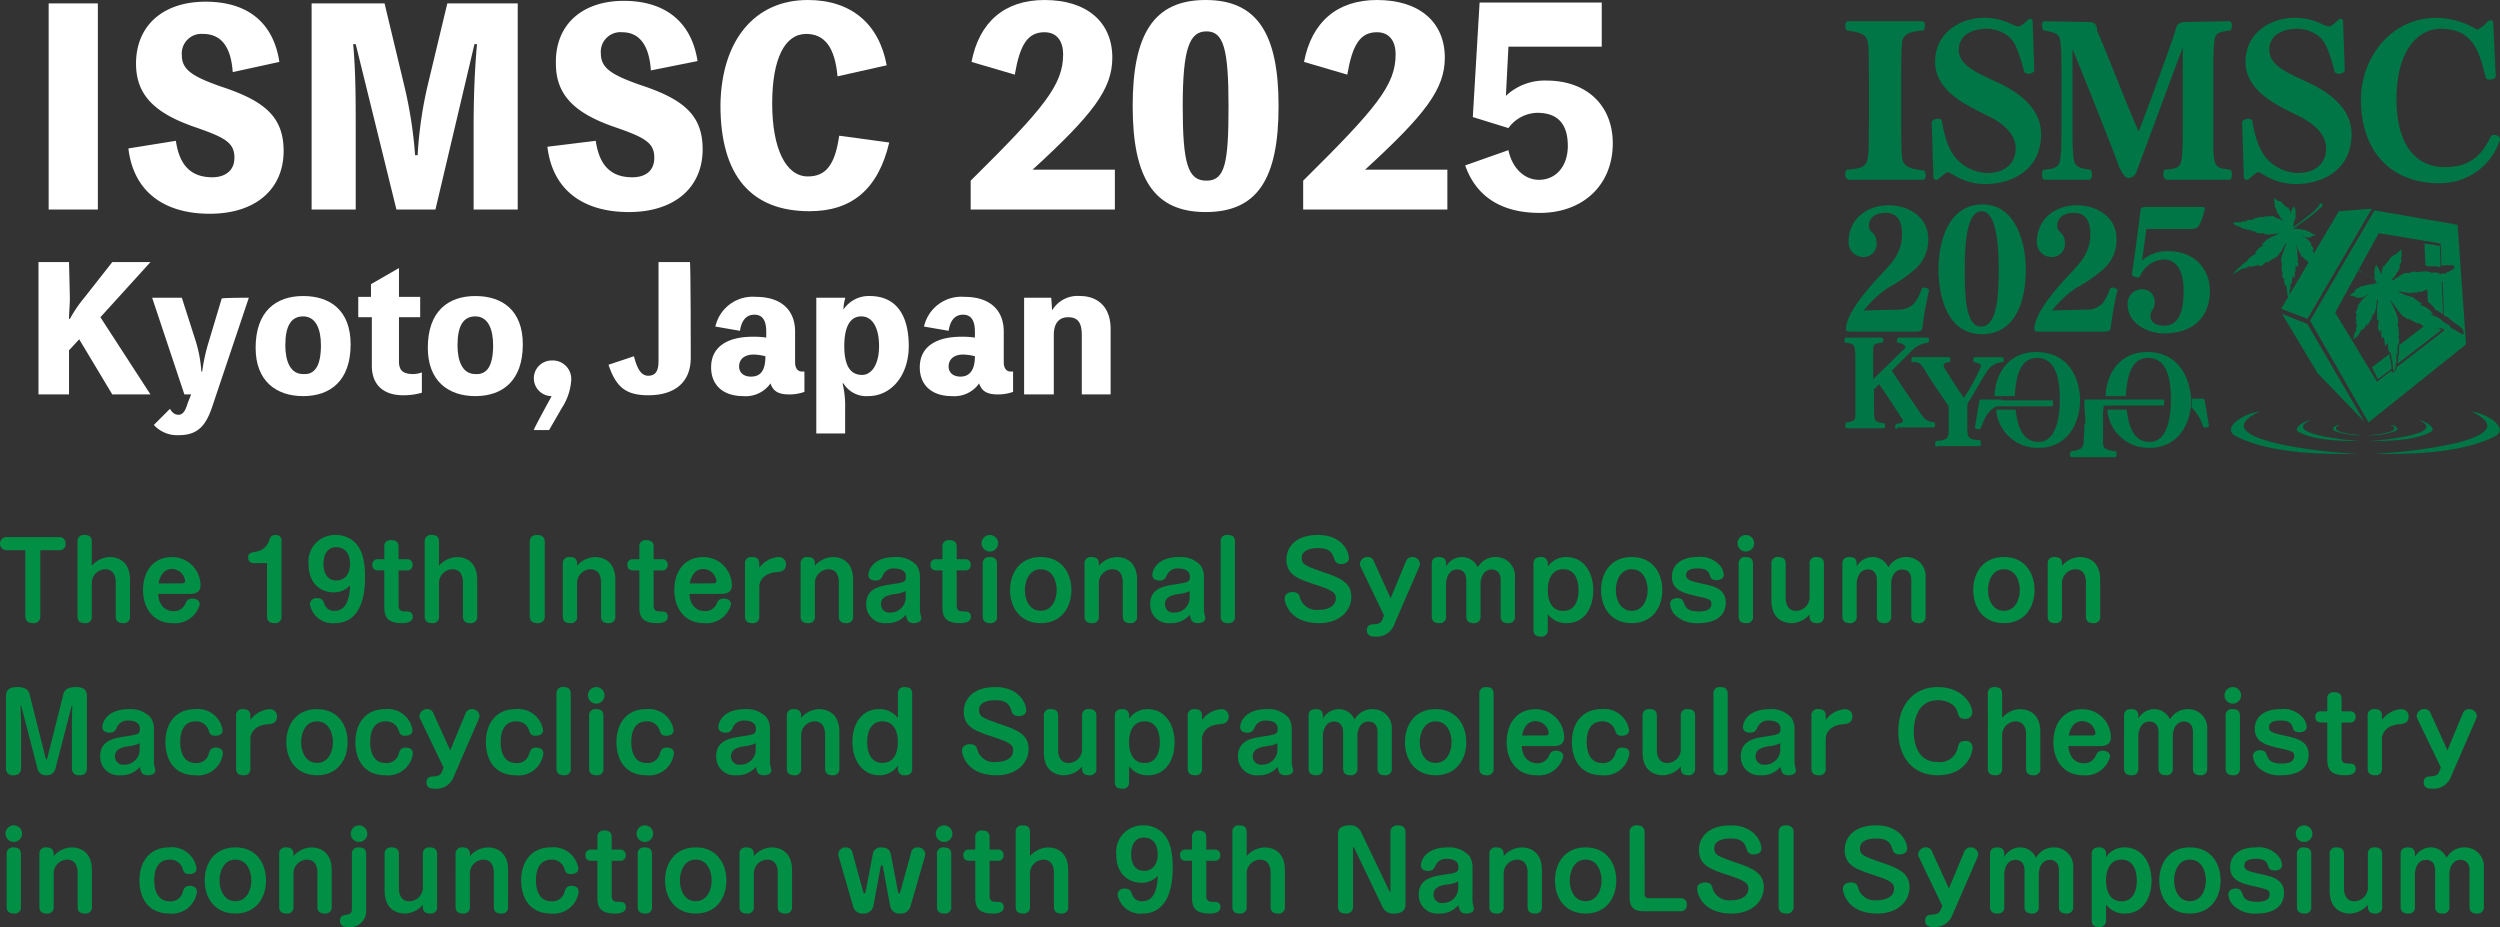 <svg id="_レイヤー_2" data-name=" レイヤー 2" xmlns="http://www.w3.org/2000/svg" width="294.737" height="109.287" viewBox="0 0 294.737 109.287">
  <rect x="0" y="0" width="294.737" height="109.287" fill="#333333" stroke="none"/>
  <defs>
    <style>
      .cls-1 {
        fill: #fff;
      }

      .cls-2 {
        isolation: isolate;
      }

      .cls-3 {
        fill: #008f45;
      }

      .cls-4, .cls-5 {
        fill: #007545;
      }

      .cls-5 {
        fill-rule: evenodd;
      }
    </style>
  </defs>
  <title>society-title_sp</title>
  <g id="_レイヤー_1-2" data-name=" レイヤー 1-2">
    <g>
      <path class="cls-1" d="M12.8,24.7H7V.4h5.8Z" transform="translate(-1.263)"/>
      <path class="cls-1" d="M22,16.6c.4,2.8,1.7,4.3,4.3,4.3,1.4,0,2.6-.7,2.6-2.3,0-1.8-1.1-2.4-4.9-3.7-4.5-1.6-6.7-3.7-6.7-7.4C17.3,3,20.5.2,25.5.2s8,2.5,8.7,7.1L28.7,8.5C28.5,5.6,27.4,4,25.2,4a2.312,2.312,0,0,0-2.5,2.5c0,1.7,1.2,2.5,4.6,3.7,5.2,1.7,7.4,3.6,7.4,7.6,0,4.5-3.3,7.4-8.7,7.4s-9-2.6-9.6-7.7l5.6-.9Z" transform="translate(-1.263)"/>
      <path class="cls-1" d="M62.3.4V24.7H57.1V15.2c0-3.4.1-6.7.4-10h-.3L52.6,24.7H48L43.2,5.2h-.3c.3,3.3.3,6.6.3,10v9.5H38V.4h8.6L48.9,10a50.867,50.867,0,0,1,1.3,8.3h.3A47.465,47.465,0,0,1,51.7,10L54,.4Z" transform="translate(-1.263)"/>
      <path class="cls-1" d="M71.5,16.6c.4,2.8,1.7,4.3,4.3,4.3,1.5,0,2.6-.7,2.6-2.3,0-1.8-1.1-2.4-4.9-3.7-4.5-1.6-6.7-3.7-6.7-7.4-.1-4.6,3.1-7.4,8-7.4s8,2.5,8.7,7.1L78,8.3c-.2-2.9-1.3-4.5-3.4-4.5a2.312,2.312,0,0,0-2.5,2.5c0,1.7,1.2,2.5,4.6,3.7,5.2,1.7,7.4,3.6,7.4,7.6,0,4.5-3.3,7.4-8.7,7.4s-9-2.6-9.6-7.7l5.7-.7Z" transform="translate(-1.263)"/>
      <path class="cls-1" d="M106.1,16.8c-1.3,5.5-4.4,8.1-9.4,8.1-6.9,0-10.5-4.2-10.5-12.5C86.3,4.8,90.2,0,96.5,0c5.1,0,8.4,2.8,9.3,7.7L100,9c-.3-3.4-1.5-5-3.7-5-2.5,0-4,2.9-4,8.2s1.6,8.6,4.2,8.6c2.1,0,3.2-1.3,3.7-4.8l5.9.8Z" transform="translate(-1.263)"/>
      <path class="cls-1" d="M132.7,20v4.7h-17V21.3c8.7-8.6,10.9-11.3,10.9-14.9,0-1.5-.7-2.6-2.2-2.6-2,0-2.9,1.5-3.5,5l-5.1-1.5c.9-4.7,3.9-7.3,8.6-7.3,5,0,8,2.6,8,6.8,0,3.7-2.3,6.7-9.4,13.2Z" transform="translate(-1.263)"/>
      <path class="cls-1" d="M152,12.5c0,8.6-2.5,12.5-8.6,12.5s-8.6-4-8.6-12.5S137.3,0,143.4,0,152,4,152,12.5Zm-5.9,0c0-6.8-.6-8.8-2.6-8.8s-2.8,2-2.8,8.8.6,8.8,2.8,8.8S146.1,19.2,146.1,12.5Z" transform="translate(-1.263)"/>
      <path class="cls-1" d="M171.9,20v4.7h-17V21.3c8.7-8.6,10.9-11.3,10.9-14.9,0-1.5-.7-2.6-2.2-2.6-2,0-2.9,1.5-3.5,5L155,7.3c.9-4.7,3.9-7.3,8.6-7.3,5,0,8,2.6,8,6.8,0,3.7-2.3,6.7-9.4,13.2Z" transform="translate(-1.263)"/>
      <path class="cls-1" d="M178.8,11.3a6.647,6.647,0,0,1,4.8-1.8c4.7,0,7.8,2.9,7.8,7.4,0,4.9-3.5,8.2-8.6,8.2-4.5,0-7.5-1.9-8.8-5.6l5.1-1.8c.4,2,1.8,3.5,3.6,3.5,2,0,3.4-1.6,3.4-4q0-3.9-3.6-3.9a4.312,4.312,0,0,0-3.4,1.8l-4.2-1.3L175.7.3h14.4V5.5h-11l-.3,5.8Z" transform="translate(-1.263)"/>
      <path class="cls-1" d="M9.5,35.1c0,.9-.1,1.7-.1,2.5h.1a15.637,15.637,0,0,1,1.7-2.5l3.3-4.2H19l-5.9,6.5L19,46.5H14.5L10.6,40,9.4,41.3v5.2H5.8V30.9H9.4l.1,4.2Z" transform="translate(-1.263)"/>
      <path class="cls-1" d="M30.6,35.1,26.3,47.9c-.7,2.1-1.6,3.4-3.9,3.4a3.72,3.72,0,0,1-3-1.2l1.9-1.9c.3.5.6.7,1,.7.5,0,.8-.4,1.1-1.4l.4-1H23L19.2,35.1h3.5l1.6,5a15.141,15.141,0,0,1,.7,3.7h.1a21.839,21.839,0,0,1,.8-3.6l1.5-5C27.5,35.1,30.6,35.1,30.6,35.1Z" transform="translate(-1.263)"/>
      <path class="cls-1" d="M42.6,40.6c0,4.3-2.4,6.1-5.6,6.1s-5.6-1.8-5.6-5.7c0-4.3,2.4-6.1,5.6-6.1S42.6,36.6,42.6,40.6Zm-3.5.1c0-1.9-.6-3.4-2.1-3.4-1.4,0-2.1,1.1-2.1,3.4,0,1.9.6,3.4,2.1,3.4C38.4,44.2,39.1,43.1,39.1,40.7Z" transform="translate(-1.263)"/>
      <path class="cls-1" d="M48.3,42.6c0,1.1.5,1.5,1.7,1.5a2.959,2.959,0,0,0,1-.2v2.4a7.8,7.8,0,0,1-2.2.3c-2.2,0-3.7-1.1-3.7-3.5V37.4H43.5V35H45V33.5l3.3-1.9V35h2.5v2.4H48.3Z" transform="translate(-1.263)"/>
      <path class="cls-1" d="M62.9,40.6c0,4.3-2.4,6.1-5.6,6.1s-5.6-1.8-5.6-5.7c0-4.3,2.4-6.1,5.6-6.1S62.9,36.6,62.9,40.6Zm-3.5.1c0-1.9-.6-3.4-2.1-3.4-1.4,0-2.1,1.1-2.1,3.4,0,1.9.6,3.4,2.1,3.4C58.7,44.2,59.4,43.1,59.4,40.7Z" transform="translate(-1.263)"/>
      <path class="cls-1" d="M66.3,46.7a2.1,2.1,0,1,1,0-4.2,2.18,2.18,0,0,1,2.3,2.4,6.783,6.783,0,0,1-1.1,3.2L66,50.7H64.2C64.1,50.7,66.3,46.7,66.3,46.7Z" transform="translate(-1.263)"/>
      <path class="cls-1" d="M82.7,42.2c0,2.8-1.8,4.4-5,4.4-2.6,0-3.8-.9-4.7-3.6l3-1c.4,1.6.9,2.3,1.7,2.3s1.2-.5,1.2-1.7V30.9h3.7C82.7,30.9,82.7,42.2,82.7,42.2Z" transform="translate(-1.263)"/>
      <path class="cls-1" d="M95,42.7c0,.7.3,1.1.8,1.1h.3v2.4a5.23,5.23,0,0,1-1.8.3c-1.3,0-1.9-.4-2.2-1.3a3.566,3.566,0,0,1-3.2,1.5c-2.4,0-3.8-1.3-3.8-3.4,0-2.4,1.9-3.6,4.9-3.6a9.735,9.735,0,0,1,1.6.1v-.7c0-1.4-.5-2-1.4-2s-1.5.6-1.7,1.9l-2.9-.5A4.507,4.507,0,0,1,90.4,35c2.9,0,4.6,1.5,4.6,4.1ZM91.5,42a5.9,5.9,0,0,0-1.4-.2c-1,0-1.7.5-1.7,1.4,0,.7.5,1.2,1.4,1.2C91,44.4,91.5,43.6,91.5,42Z" transform="translate(-1.263)"/>
      <path class="cls-1" d="M100.7,36.5a3.577,3.577,0,0,1,3.1-1.6c3,0,4.6,2.1,4.6,5.9,0,3.4-2,5.9-4.8,5.9a3.16,3.16,0,0,1-2.9-1.5h-.1a11.521,11.521,0,0,1,.3,3v2.9H97.5v-16h3.4v.1a5.067,5.067,0,0,0-.2,1.3Zm4.2,4.3c0-2.2-.8-3.5-2.1-3.5s-2,1.2-2,3.5.7,3.4,2.1,3.4C104,44.2,104.9,43,104.9,40.8Z" transform="translate(-1.263)"/>
      <path class="cls-1" d="M119.6,42.7c0,.7.3,1.1.8,1.1h.3v2.4a5.23,5.23,0,0,1-1.8.3c-1.3,0-1.9-.4-2.2-1.3a3.566,3.566,0,0,1-3.2,1.5c-2.4,0-3.8-1.3-3.8-3.4,0-2.4,1.9-3.6,4.9-3.6a9.735,9.735,0,0,1,1.6.1v-.7c0-1.4-.5-2-1.4-2s-1.5.6-1.7,1.9l-2.9-.5A4.507,4.507,0,0,1,115,35c2.9,0,4.6,1.5,4.6,4.1Zm-3.4-.7a5.9,5.9,0,0,0-1.4-.2c-1,0-1.7.5-1.7,1.4,0,.7.5,1.2,1.4,1.2C115.6,44.4,116.2,43.6,116.2,42Z" transform="translate(-1.263)"/>
      <path class="cls-1" d="M125.3,36.6a3.471,3.471,0,0,1,3.3-1.7c2,0,3.6,1.2,3.6,3.9v7.7h-3.4v-7c0-1.5-.5-2.1-1.6-2.1-1,0-1.7.6-1.7,2.1v7H122V35.1h3.2l.1,1.5Z" transform="translate(-1.263)"/>
    </g>
  </g>
  <g class="cls-2">
    <path class="cls-3" d="M3.866,98.282a.977.977,0,1,1-.978-.976A.98.98,0,0,1,3.866,98.282Zm-.135,8.611a.712.712,0,0,1-.806.807c-.537,0-.879-.2-.879-.807V100.7a.72.72,0,0,1,.818-.794c.489,0,.867.159.867.794Z" transform="translate(-1.263)"/>
    <path class="cls-3" d="M12.1,106.893a.721.721,0,0,1-.819.807c-.525,0-.867-.2-.867-.807V102.9c0-.256,0-1.55-1.246-1.55a1.623,1.623,0,0,0-1.575,1.684v3.86a.714.714,0,0,1-.806.807c-.526,0-.88-.183-.88-.807V100.7a.72.72,0,0,1,.818-.794c.526,0,.868.183.868.794v.232a2.88,2.88,0,0,1,2.137-1.026c.513,0,2.37.171,2.37,2.687Z" transform="translate(-1.263)"/>
    <path class="cls-3" d="M24.444,102.374c0,.636-.684.672-.855.672-.586,0-.672-.268-.794-.635a1.512,1.512,0,0,0-1.515-1.062c-1.6,0-1.831,1.514-1.831,2.442,0,.757.17,2.467,1.831,2.467a1.441,1.441,0,0,0,1.527-1.087c.159-.452.257-.732.855-.732.135,0,.819.023.819.672a2.942,2.942,0,0,1-3.225,2.589c-2.772,0-3.554-2.15-3.554-3.9,0-2.271,1.258-3.9,3.5-3.9A2.959,2.959,0,0,1,24.444,102.374Z" transform="translate(-1.263)"/>
    <path class="cls-3" d="M32.627,103.8c0,2.016-1.149,3.9-3.616,3.9s-3.615-1.881-3.615-3.9c0-1.99,1.124-3.9,3.615-3.9S32.627,101.813,32.627,103.8Zm-5.484,0c0,1.014.464,2.443,1.868,2.443s1.881-1.429,1.881-2.443c0-.977-.439-2.454-1.881-2.454S27.143,102.863,27.143,103.8Z" transform="translate(-1.263)"/>
    <path class="cls-3" d="M40.369,106.893a.721.721,0,0,1-.818.807c-.526,0-.868-.2-.868-.807V102.9c0-.256,0-1.55-1.245-1.55a1.623,1.623,0,0,0-1.576,1.684v3.86a.714.714,0,0,1-.806.807c-.525,0-.88-.183-.88-.807V100.7a.721.721,0,0,1,.819-.794c.525,0,.867.183.867.794v.232A2.882,2.882,0,0,1,38,99.907c.513,0,2.369.171,2.369,2.687Z" transform="translate(-1.263)"/>
    <path class="cls-3" d="M44.435,107.456a1.881,1.881,0,0,1-2.137,1.831c-.294,0-.953,0-.953-.757,0-.574.4-.635.891-.709a.56.56,0,0,0,.513-.61V100.7a.721.721,0,0,1,.819-.794c.513,0,.867.171.867.794Zm.134-9.174a.977.977,0,1,1-.977-.976A.98.98,0,0,1,44.569,98.282Z" transform="translate(-1.263)"/>
    <path class="cls-3" d="M46.608,100.7a.717.717,0,0,1,.819-.794c.525,0,.867.183.867.794v3.993c0,.257,0,1.564,1.246,1.564a1.623,1.623,0,0,0,1.575-1.685V100.7a.71.71,0,0,1,.807-.794c.525,0,.879.171.879.794v6.192a.724.724,0,0,1-.818.807c-.525,0-.868-.183-.868-.807v-.219A2.874,2.874,0,0,1,48.99,107.7c-.525,0-2.382-.171-2.382-2.688Z" transform="translate(-1.263)"/>
    <path class="cls-3" d="M61.167,106.893a.721.721,0,0,1-.818.807c-.526,0-.868-.2-.868-.807V102.9c0-.256,0-1.55-1.246-1.55a1.623,1.623,0,0,0-1.575,1.684v3.86a.714.714,0,0,1-.806.807c-.525,0-.88-.183-.88-.807V100.7a.721.721,0,0,1,.819-.794c.525,0,.867.183.867.794v.232A2.88,2.88,0,0,1,58.8,99.907c.512,0,2.369.171,2.369,2.687Z" transform="translate(-1.263)"/>
    <path class="cls-3" d="M69.447,102.374c0,.636-.685.672-.855.672-.587,0-.672-.268-.794-.635a1.512,1.512,0,0,0-1.515-1.062c-1.6,0-1.832,1.514-1.832,2.442,0,.757.171,2.467,1.832,2.467a1.442,1.442,0,0,0,1.527-1.087c.159-.452.256-.732.855-.732.134,0,.818.023.818.672a2.941,2.941,0,0,1-3.224,2.589c-2.773,0-3.554-2.15-3.554-3.9,0-2.271,1.257-3.9,3.5-3.9A2.96,2.96,0,0,1,69.447,102.374Z" transform="translate(-1.263)"/>
    <path class="cls-3" d="M71.693,98.71a.717.717,0,0,1,.819-.794c.524,0,.866.183.866.794v1.454h.965a.608.608,0,0,1,.685.659.6.6,0,0,1-.685.66h-.965v4.153c0,.622.391.684.807.684.33,0,.867,0,.867.622,0,.746-.989.758-1.258.758-1.49,0-2.1-.513-2.1-1.832v-4.385h-.708c-.318,0-.7-.111-.7-.647a.61.61,0,0,1,.7-.672h.708Z" transform="translate(-1.263)"/>
    <path class="cls-3" d="M78.263,98.282a.977.977,0,1,1-.977-.976A.98.98,0,0,1,78.263,98.282Zm-.134,8.611a.712.712,0,0,1-.806.807c-.537,0-.879-.2-.879-.807V100.7a.72.72,0,0,1,.818-.794c.489,0,.867.159.867.794Z" transform="translate(-1.263)"/>
    <path class="cls-3" d="M86.9,103.8c0,2.016-1.148,3.9-3.615,3.9s-3.616-1.881-3.616-3.9c0-1.99,1.124-3.9,3.616-3.9S86.9,101.813,86.9,103.8Zm-5.484,0c0,1.014.464,2.443,1.869,2.443s1.881-1.429,1.881-2.443c0-.977-.44-2.454-1.881-2.454S81.414,102.863,81.414,103.8Z" transform="translate(-1.263)"/>
    <path class="cls-3" d="M94.641,106.893a.721.721,0,0,1-.819.807c-.525,0-.867-.2-.867-.807V102.9c0-.256,0-1.55-1.246-1.55a1.623,1.623,0,0,0-1.575,1.684v3.86a.714.714,0,0,1-.806.807c-.526,0-.88-.183-.88-.807V100.7a.72.72,0,0,1,.818-.794c.526,0,.868.183.868.794v.232a2.88,2.88,0,0,1,2.137-1.026c.513,0,2.37.171,2.37,2.687Z" transform="translate(-1.263)"/>
    <path class="cls-3" d="M103.017,105.1c.013.037.062.22.159.22.073,0,.11-.061.147-.232l.831-4.349a.926.926,0,0,1,1-.83c.782,0,1.038.342,1.136.83l.831,4.349c.036.171.06.232.134.232.1,0,.146-.158.159-.22l1.27-4.605a.733.733,0,0,1,.782-.586.832.832,0,0,1,.879.721c0,.036-.024.268-.037.329l-1.722,5.949a1.157,1.157,0,0,1-1.172.794,1.084,1.084,0,0,1-1.2-.868l-.866-4.665c-.025-.1-.049-.159-.135-.159s-.11.085-.122.159l-.867,4.665a1.145,1.145,0,0,1-1.234.868,1.111,1.111,0,0,1-1.136-.794l-1.722-5.949a1.759,1.759,0,0,1-.037-.3.828.828,0,0,1,.916-.746.727.727,0,0,1,.746.586Z" transform="translate(-1.263)"/>
    <path class="cls-3" d="M113.544,98.282a.977.977,0,1,1-.977-.976A.98.98,0,0,1,113.544,98.282Zm-.134,8.611a.712.712,0,0,1-.806.807c-.537,0-.879-.2-.879-.807V100.7a.72.72,0,0,1,.818-.794c.489,0,.867.159.867.794Z" transform="translate(-1.263)"/>
    <path class="cls-3" d="M116.243,98.71a.717.717,0,0,1,.819-.794c.524,0,.866.183.866.794v1.454h.965a.607.607,0,0,1,.684.659.6.6,0,0,1-.684.66h-.965v4.153c0,.622.391.684.807.684.33,0,.867,0,.867.622,0,.746-.989.758-1.258.758-1.49,0-2.1-.513-2.1-1.832v-4.385h-.709c-.317,0-.7-.111-.7-.647a.61.61,0,0,1,.7-.672h.709Z" transform="translate(-1.263)"/>
    <path class="cls-3" d="M127.2,106.893a.721.721,0,0,1-.818.807c-.526,0-.868-.2-.868-.807V102.9c0-.256,0-1.55-1.245-1.55a1.623,1.623,0,0,0-1.576,1.684v3.86a.714.714,0,0,1-.806.807c-.525,0-.88-.183-.88-.807V98.1a.721.721,0,0,1,.819-.793c.525,0,.867.171.867.793v2.834a2.88,2.88,0,0,1,2.138-1.026c.513,0,2.369.171,2.369,2.687Z" transform="translate(-1.263)"/>
    <path class="cls-3" d="M135.807,104.072c-1.5,0-2.943-1.039-2.943-3.31a3.123,3.123,0,0,1,3.188-3.456,3.178,3.178,0,0,1,2.431,1.037c.427.514,1.038,1.429,1.038,3.9,0,1.05,0,5.46-3.579,5.46a2.715,2.715,0,0,1-2.919-2.236.744.744,0,0,1,.83-.708c.623,0,.733.281.88.684a1.151,1.151,0,0,0,1.209.806c1.649,0,1.771-2.076,1.82-3A2.535,2.535,0,0,1,135.807,104.072Zm-1.184-3.359c0,.293,0,1.954,1.539,1.954.83,0,1.588-.6,1.588-1.954,0-1.27-.647-1.967-1.612-1.967C134.818,98.746,134.623,100.041,134.623,100.713Z" transform="translate(-1.263)"/>
    <path class="cls-3" d="M141.791,98.71a.717.717,0,0,1,.819-.794c.525,0,.867.183.867.794v1.454h.965a.607.607,0,0,1,.684.659.6.6,0,0,1-.684.66h-.965v4.153c0,.622.39.684.806.684.33,0,.867,0,.867.622,0,.746-.989.758-1.258.758-1.49,0-2.1-.513-2.1-1.832v-4.385h-.708c-.318,0-.7-.111-.7-.647a.61.61,0,0,1,.7-.672h.708Z" transform="translate(-1.263)"/>
    <path class="cls-3" d="M152.747,106.893a.722.722,0,0,1-.819.807c-.525,0-.867-.2-.867-.807V102.9c0-.256,0-1.55-1.246-1.55a1.624,1.624,0,0,0-1.576,1.684v3.86a.714.714,0,0,1-.806.807c-.525,0-.879-.183-.879-.807V98.1a.72.72,0,0,1,.818-.793c.525,0,.867.171.867.793v2.834a2.88,2.88,0,0,1,2.138-1.026c.513,0,2.37.171,2.37,2.687Z" transform="translate(-1.263)"/>
    <path class="cls-3" d="M165.068,105.061c.025.05.037.074.074.074s.048-.037.048-.086V98.136c0-.44.2-.83.88-.83.623,0,.892.3.892.83v8.513c0,.891-.77,1.051-1.319,1.051a1.367,1.367,0,0,1-1.393-.782L160.9,99.932c-.025-.037-.049-.061-.074-.061s-.049.036-.049.072v6.914a.768.768,0,0,1-.879.843c-.623,0-.892-.306-.892-.843V98.343c0-.879.745-1.037,1.331-1.037a1.355,1.355,0,0,1,1.381.769Z" transform="translate(-1.263)"/>
    <path class="cls-3" d="M174.863,106.136a2.512,2.512,0,0,0,.061.5c.013.073.1.4.1.464,0,.5-.561.6-.866.6-.684,0-.831-.306-.953-.99a2.81,2.81,0,0,1-2.308.99,2.172,2.172,0,0,1-2.37-2.26c0-1.869,1.723-2.126,2.87-2.3,1.6-.245,1.808-.269,1.808-.928,0-.892-1-.953-1.319-.953a1.346,1.346,0,0,0-1.344.7c-.22.464-.342.721-.916.721-.146,0-.842-.025-.842-.66s.622-2.113,3.139-2.113a3.179,3.179,0,0,1,2.565,1,2.447,2.447,0,0,1,.378,1.393Zm-1.686-2.21a3.874,3.874,0,0,1-1.355.353c-.928.148-1.552.428-1.552,1.185a.965.965,0,0,0,1.051.99,1.792,1.792,0,0,0,1.856-1.612Z" transform="translate(-1.263)"/>
    <path class="cls-3" d="M183.046,106.893a.721.721,0,0,1-.819.807c-.525,0-.867-.2-.867-.807V102.9c0-.256,0-1.55-1.246-1.55a1.623,1.623,0,0,0-1.575,1.684v3.86a.714.714,0,0,1-.806.807c-.526,0-.88-.183-.88-.807V100.7a.721.721,0,0,1,.818-.794c.526,0,.868.183.868.794v.232a2.88,2.88,0,0,1,2.138-1.026c.513,0,2.369.171,2.369,2.687Z" transform="translate(-1.263)"/>
    <path class="cls-3" d="M191.814,103.8c0,2.016-1.149,3.9-3.615,3.9s-3.616-1.881-3.616-3.9c0-1.99,1.124-3.9,3.616-3.9S191.814,101.813,191.814,103.8Zm-5.484,0c0,1.014.464,2.443,1.869,2.443s1.881-1.429,1.881-2.443c0-.977-.44-2.454-1.881-2.454S186.33,102.863,186.33,103.8Z" transform="translate(-1.263)"/>
    <path class="cls-3" d="M195.159,105.392a.446.446,0,0,0,.5.5h3.689a.7.7,0,0,1,.782.769.7.7,0,0,1-.782.77h-4.275c-1.16,0-1.686-.4-1.686-1.686V98.136a.765.765,0,0,1,.88-.83c.623,0,.891.3.891.83Z" transform="translate(-1.263)"/>
    <path class="cls-3" d="M208.923,100.041c0,.5-.464.684-.854.684a.785.785,0,0,1-.879-.6c-.208-.611-.428-1.27-1.906-1.27-.269,0-1.918,0-1.918,1.147,0,.819.428.953,2.871,1.8,2.137.732,2.967,1.392,2.967,2.809,0,1.6-1.343,3.09-3.774,3.09-3.517,0-4.079-2.406-4.079-2.92,0-.562.525-.745.917-.745.732,0,.83.392.94.831a2.038,2.038,0,0,0,2.125,1.27c.976,0,2.052-.342,2.052-1.392,0-.684-.575-.965-2.248-1.527-2.186-.72-3.579-1.172-3.579-3.03,0-1.232.856-2.881,3.726-2.881C208.02,97.306,208.923,99.162,208.923,100.041Z" transform="translate(-1.263)"/>
    <path class="cls-3" d="M212.72,106.857a.768.768,0,0,1-.879.843c-.622,0-.891-.306-.891-.843V98.136c0-.427.183-.83.879-.83.622,0,.891.3.891.83Z" transform="translate(-1.263)"/>
    <path class="cls-3" d="M226.106,100.041c0,.5-.464.684-.854.684a.786.786,0,0,1-.88-.6c-.208-.611-.428-1.27-1.906-1.27-.269,0-1.918,0-1.918,1.147,0,.819.429.953,2.871,1.8,2.137.732,2.968,1.392,2.968,2.809,0,1.6-1.344,3.09-3.774,3.09-3.518,0-4.079-2.406-4.079-2.92,0-.562.525-.745.916-.745.733,0,.83.392.94.831a2.039,2.039,0,0,0,2.125,1.27c.977,0,2.052-.342,2.052-1.392,0-.684-.574-.965-2.247-1.527-2.187-.72-3.579-1.172-3.579-3.03,0-1.232.855-2.881,3.725-2.881C225.2,97.306,226.106,99.162,226.106,100.041Z" transform="translate(-1.263)"/>
    <path class="cls-3" d="M232.823,100.444a.769.769,0,0,1,.732-.537.886.886,0,0,1,.929.733,1.07,1.07,0,0,1-.074.4l-2.931,6.742a2.193,2.193,0,0,1-2.321,1.5c-.256,0-.928,0-.928-.745,0-.671.538-.684.782-.7.6-.025.891-.158,1.062-.61l.171-.44-2.76-5.741a.84.84,0,0,1-.086-.354.9.9,0,0,1,.94-.794.738.738,0,0,1,.709.513l1.979,4.348Z" transform="translate(-1.263)"/>
    <path class="cls-3" d="M245.683,106.893a.722.722,0,0,1-.818.807c-.5,0-.868-.171-.868-.807v-4.287c0-1.148-.818-1.234-1.062-1.234-.9,0-1.308.893-1.308,1.661v3.86a.722.722,0,0,1-.817.807c-.452,0-.868-.135-.868-.807v-4.25c0-1.111-.7-1.271-1.062-1.271-1.271,0-1.32,1.613-1.32,1.649v3.872a.712.712,0,0,1-.805.807c-.5,0-.88-.171-.88-.807V100.7c0-.22.024-.794.818-.794.489,0,.867.147.867.794v.318a2.147,2.147,0,0,1,1.882-1.112,2.03,2.03,0,0,1,1.856,1.221,2.354,2.354,0,0,1,2.076-1.221,2.243,2.243,0,0,1,2.309,2.455Z" transform="translate(-1.263)"/>
    <path class="cls-3" d="M249.553,108.493a.719.719,0,0,1-.806.794c-.526,0-.88-.17-.88-.794V100.7c0-.342.111-.794.843-.794a.73.73,0,0,1,.843.794v.342a2.57,2.57,0,0,1,2.2-1.136c2.039,0,3.163,1.808,3.163,3.908,0,2.2-1.124,3.885-3.115,3.885a2.667,2.667,0,0,1-2.247-1.063Zm0-4.69c0,.306,0,2.455,1.82,2.455s1.808-2.137,1.808-2.455,0-2.454-1.808-2.454S249.553,103.486,249.553,103.8Z" transform="translate(-1.263)"/>
    <path class="cls-3" d="M263.061,103.8c0,2.016-1.148,3.9-3.616,3.9s-3.615-1.881-3.615-3.9c0-1.99,1.124-3.9,3.615-3.9S263.061,101.813,263.061,103.8Zm-5.484,0c0,1.014.464,2.443,1.868,2.443s1.881-1.429,1.881-2.443c0-.977-.439-2.454-1.881-2.454S257.577,102.863,257.577,103.8Z" transform="translate(-1.263)"/>
    <path class="cls-3" d="M269.973,101.055a1.928,1.928,0,0,1,.329.941c0,.452-.427.635-.842.635-.575,0-.709-.257-.77-.464-.183-.672-.538-.916-1.49-.916-.28,0-1.344,0-1.344.782,0,.585.514.708,2.016,1.037,1.319.281,2.662.636,2.662,2.2,0,1.539-1.16,2.431-3.212,2.431a3.66,3.66,0,0,1-2.663-.868,2.092,2.092,0,0,1-.683-1.38c0-.391.305-.7.831-.7.585,0,.684.256.854.721.22.586.684.843,1.7.843.329,0,1.478,0,1.478-.856,0-.549-.171-.6-2.028-1.014-1.551-.354-2.626-.805-2.626-2.222,0-1.271.953-2.321,3.017-2.321A3.042,3.042,0,0,1,269.973,101.055Z" transform="translate(-1.263)"/>
    <path class="cls-3" d="M273.88,98.282a.978.978,0,1,1-.978-.976A.98.98,0,0,1,273.88,98.282Zm-.134,8.611a.713.713,0,0,1-.807.807c-.537,0-.879-.2-.879-.807V100.7a.72.72,0,0,1,.818-.794c.489,0,.868.159.868.794Z" transform="translate(-1.263)"/>
    <path class="cls-3" d="M275.919,100.7a.717.717,0,0,1,.818-.794c.526,0,.867.183.867.794v3.993c0,.257,0,1.564,1.246,1.564a1.623,1.623,0,0,0,1.576-1.685V100.7a.71.71,0,0,1,.806-.794c.525,0,.879.171.879.794v6.192a.724.724,0,0,1-.818.807c-.525,0-.867-.183-.867-.807v-.219A2.876,2.876,0,0,1,278.3,107.7c-.525,0-2.382-.171-2.382-2.688Z" transform="translate(-1.263)"/>
    <path class="cls-3" d="M294.093,106.893a.722.722,0,0,1-.819.807c-.5,0-.867-.171-.867-.807v-4.287c0-1.148-.818-1.234-1.062-1.234-.905,0-1.308.893-1.308,1.661v3.86a.722.722,0,0,1-.817.807c-.453,0-.868-.135-.868-.807v-4.25c0-1.111-.7-1.271-1.062-1.271-1.271,0-1.32,1.613-1.32,1.649v3.872a.712.712,0,0,1-.805.807c-.5,0-.881-.171-.881-.807V100.7c0-.22.025-.794.819-.794.489,0,.867.147.867.794v.318a2.147,2.147,0,0,1,1.881-1.112,2.027,2.027,0,0,1,1.856,1.221,2.356,2.356,0,0,1,2.077-1.221,2.243,2.243,0,0,1,2.309,2.455Z" transform="translate(-1.263)"/>
  </g>
  <g>
    <g>
      <path class="cls-4" d="M219.1,21.1c-.2,0-.3-.2-.3-.5s.1-.6.2-.6c1.8-.1,2.4-.4,2.5-1.6.1-.8.1-2.2.1-4.2V9.4c0-2,0-3.3-.1-4.2-.1-1.1-.8-1.4-2.5-1.6-.1,0-.2-.3-.2-.6,0-.2.1-.5.3-.5h8.8c.2,0,.3.2.3.5s-.1.6-.2.6c-1.7.1-2.5.5-2.5,1.6-.1.8-.1,2.2-.1,4.2v4.9c0,1.9,0,3.3.1,4.2.1,1.1.8,1.4,2.6,1.6.1,0,.2.3.2.6,0,.2-.1.5-.3.5h-8.9Z" transform="translate(-1.263)"/>
      <path class="cls-4" d="M229,14.4c0-.2.4-.4.7-.4s.5.1.5.3c.4,2.2.9,3.7,2.1,4.8a5.209,5.209,0,0,0,3.2,1.3c2.2,0,3.4-1.2,3.4-2.9,0-2-2.1-3.3-3.4-3.9-2.2-1.1-6.1-2.8-6.1-6.3,0-3.6,3.2-5.2,5.7-5.2a6.983,6.983,0,0,1,3,.6l.9.4h.4a7.006,7.006,0,0,0,1-.8c.1,0,.1-.1.2-.1a.319.319,0,0,1,.3.3l.2,5.8h0c0,.2-.4.4-.7.4-.2,0-.5-.1-.5-.3-.6-2.1-1-3.6-2.1-4.3a4.138,4.138,0,0,0-2.5-.7c-.1,0-3.1,0-3.1,2.5,0,1.8,2.2,2.7,4.1,3.6,3.2,1.4,5.6,3.4,5.6,6.3,0,4.3-3.5,5.9-6.6,5.9a7.016,7.016,0,0,1-3.6-1c-.7-.4-.7-.4-.8-.4h-.1a10.627,10.627,0,0,0-1.1.9h-.2a.319.319,0,0,1-.3-.3Z" transform="translate(-1.263)"/>
      <path class="cls-4" d="M256.6,21.1c-.2,0-.3-.3-.3-.5,0-.3.1-.6.2-.6,1.7-.1,1.9-.4,2-1.6.1-.8.1-2.2.1-4.2V5.6c-1.5,4-4.2,11.3-5.4,14.5a1.133,1.133,0,0,1-1,.9c-.4,0-.8-.7-1.1-1.3-.7-2-3.8-9.8-5.5-13.9v8.4c0,2,0,3.3.1,4.2.1,1.1.3,1.4,2,1.6.1,0,.2.3.2.6s-.1.6-.4.6h-5.2c-.2,0-.3-.3-.3-.6s.1-.6.2-.6c1.7-.1,1.9-.5,2-1.6.1-.8.1-2.2.1-4.1V9.4c0-2,0-3.3-.1-4.2-.1-1.1-.3-1.3-1.9-1.6-.2,0-.3-.3-.3-.6s.1-.5.3-.5l5.2.1c.7,0,1,.3,1,1,1.5,3.5,3.6,9,4.9,11.9,1.5-3.9,3.3-8.8,4.3-11.8.2-.7.2-1,1.1-1.1l5.3-.1c.2,0,.3.3.3.5,0,.3-.1.6-.2.6-1.7.2-1.8.4-1.9,1.6-.1.8-.1,2.2-.1,4.2v6.9c0,3.4.1,3.5,2,3.7.1,0,.2.3.2.6s-.1.6-.3.6h-7.5Z" transform="translate(-1.263)"/>
      <path class="cls-4" d="M265.6,14.4c0-.2.4-.4.7-.4s.5.1.5.3c.4,2.2.9,3.7,2.1,4.8a5.209,5.209,0,0,0,3.2,1.3c2.2,0,3.4-1.2,3.4-2.9,0-2-2.1-3.3-3.4-3.9-2.2-1.1-6.1-2.8-6.1-6.3,0-3.6,3.2-5.2,5.7-5.2a6.983,6.983,0,0,1,3,.6l.9.4h.4a7.006,7.006,0,0,0,1-.8c.1,0,.1-.1.2-.1a.319.319,0,0,1,.3.3l.2,5.8h0c0,.2-.4.4-.7.4-.2,0-.5-.1-.5-.3-.6-2.1-1-3.6-2.1-4.3a4.138,4.138,0,0,0-2.5-.7c-.1,0-3.1,0-3.1,2.5,0,1.8,2.2,2.7,4.1,3.6,3.2,1.4,5.6,3.4,5.6,6.3,0,4.3-3.5,5.9-6.6,5.9a7.016,7.016,0,0,1-3.6-1c-.7-.4-.7-.4-.8-.4h-.1a10.627,10.627,0,0,0-1.1.9h-.2a.319.319,0,0,1-.3-.3Z" transform="translate(-1.263)"/>
      <path class="cls-4" d="M295.5,9h0c0,.2-.4.4-.7.4-.2,0-.5-.1-.5-.3-.8-3.4-1.7-5.7-5.3-5.7-2.5,0-5.2,2.3-5.2,8.3,0,5,2,8,5.7,8,1.9,0,4-.5,5.4-3.6a.52.52,0,0,1,.4-.2c.3,0,.7.2.7.5v.1a7.419,7.419,0,0,1-7.2,5.1c-5.7,0-9.2-3.8-9.2-9.9,0-4.7,3.4-9.6,8.9-9.6a9.4,9.4,0,0,1,4.8,1.4,4.125,4.125,0,0,0,1.3-1,.367.367,0,0,1,.3-.1.265.265,0,0,1,.3.3Z" transform="translate(-1.263)"/>
    </g>
    <g>
      <path class="cls-4" d="M219.6,39.1c-.5,0-.7,0-.7-.3,0-1.8,2.4-4.6,4-6.3,1.3-1.4,2.6-2.6,2.6-4.9,0-1.3-.4-2.5-1.9-2.5-1.8,0-2,1.1-2,1.5a.909.909,0,0,0,.4.8,1.583,1.583,0,0,1,.5,1.2,1.526,1.526,0,0,1-1.5,1.7,1.729,1.729,0,0,1-1.8-1.8c0-2.7,2.2-4.3,4.7-4.3,2.4,0,4.7,1.4,4.7,4a4.689,4.689,0,0,1-1.3,3.3,16.086,16.086,0,0,1-3.4,2.4,12.559,12.559,0,0,0-2.9,2.7l4.1-.1a2.444,2.444,0,0,0,1.8-.7,5.4,5.4,0,0,0,.9-1.7c0-.1.2-.2.3-.2.3,0,.6.2.6.3h0a38.828,38.828,0,0,0-.8,4.5c0,.3-.4.4-.7.4Z" transform="translate(-1.263)"/>
      <path class="cls-4" d="M229.8,31.7c0-3.1,1.1-7.6,5.2-7.6,3.9,0,5.1,4.5,5.1,7.7,0,3.3-1,7.6-5.2,7.6C230.8,39.4,229.8,34.9,229.8,31.7Zm7.1,0c0-2.9-.3-6.8-2-6.8-1.8,0-2,3.9-2,6.8,0,2.8,0,6.8,1.9,6.8C236.8,38.5,236.9,34.5,236.9,31.7Z" transform="translate(-1.263)"/>
      <path class="cls-4" d="M241.8,39.1c-.5,0-.7,0-.7-.3,0-1.8,2.4-4.6,4-6.3,1.3-1.4,2.6-2.6,2.6-4.9,0-1.3-.4-2.5-1.9-2.5-1.8,0-2,1.1-2,1.5a.909.909,0,0,0,.4.8,1.583,1.583,0,0,1,.5,1.2,1.526,1.526,0,0,1-1.5,1.7,1.729,1.729,0,0,1-1.8-1.8c0-2.7,2.2-4.3,4.7-4.3,2.4,0,4.7,1.4,4.7,4a4.689,4.689,0,0,1-1.3,3.3,16.086,16.086,0,0,1-3.4,2.4,12.559,12.559,0,0,0-2.9,2.7l4.1-.1a2.444,2.444,0,0,0,1.8-.7,5.4,5.4,0,0,0,.9-1.7c0-.1.2-.2.3-.2.3,0,.6.2.6.3h0a38.828,38.828,0,0,0-.8,4.5c0,.3-.4.4-.7.4Z" transform="translate(-1.263)"/>
      <path class="cls-4" d="M254.3,27.1l-.5,3.6a4.475,4.475,0,0,1,3-1.1c3.3,0,5,2.2,5,4.7,0,2.8-1.7,5-5.4,5-1.9,0-4.3-1.1-4.3-3.4a1.687,1.687,0,0,1,1.7-1.8,1.468,1.468,0,0,1,1.5,1.5h0a1.929,1.929,0,0,1-.3,1,.952.952,0,0,0-.2.7c0,.6.5,1.1,1.6,1.1,1.6,0,2.3-1.4,2.3-4.1,0-2.6-1-3.7-2.3-3.7a3.16,3.16,0,0,0-2.8,1.9c-.1.2-.2.2-.4.2-.3,0-.6-.2-.6-.4h0c.3-1.9.8-5.7,1-7.4,0-.4.2-.5.8-.5h6.5c.2,0,.3.1.3.2a6.356,6.356,0,0,1-.6,1.8c-.2.5-.5.6-1.2.6h-5.1Z" transform="translate(-1.263)"/>
    </g>
    <g>
      <g>
        <polygon class="cls-4" points="269.037 37 273.237 44 278.737 49.7 272.037 38.2 269.037 37"/>
        <path class="cls-4" d="M288.8,32.9a.1.1,0,0,1-.1.1.31.31,0,0,0-.2.1c-.1.1-.3.1-.5.2s-.3.1-.5.2v.1a.1.1,0,0,1-.1.1h0l.1,1.9a3.017,3.017,0,0,1,.8.8v.1a2.664,2.664,0,0,1,1,.6l-.2-4.3C289,32.8,288.9,32.9,288.8,32.9Z" transform="translate(-1.263)"/>
        <path class="cls-4" d="M287.1,28.7l.1,2.6a.367.367,0,0,1,.3.1h1.1a.1.1,0,0,1,.1.1.367.367,0,0,0,.3-.1l-.1-2.4Z" transform="translate(-1.263)"/>
        <path class="cls-4" d="M287.8,38.4h-.1l-.1.1a1,1,0,0,1-.4-.1h-.1l-3,2.3v1c0,.1,0,.1-.1.1v.7a1.034,1.034,0,0,0-.1.4l5.2-4Z" transform="translate(-1.263)"/>
        <path class="cls-4" d="M281.6,44.7l1.6-1.2v-.4a5.638,5.638,0,0,1-.1-.7h0l-.1-.1v-.6h0l-2.1,1.6Z" transform="translate(-1.263)"/>
        <path class="cls-4" d="M291,26.5l-9.8-1.7-7.6,13,6.9,12L292,40.6Zm.6,12.9a3.933,3.933,0,0,1-.6-.2,1.689,1.689,0,0,1-.5-.2c-.2-.1-.3-.1-.5-.2h0c-.1.1-.2.1-.2,0a.31.31,0,0,1-.2-.1h0v.2h-.1l-5.7,4.4a.764.764,0,0,1-.2.5c0,.1-.1.1-.2.1h0c-.1,0-.1-.1-.2-.1v-.1L281.5,45l-4.9-8.1v-.1l5.1-9.3,7.3,1.2.1,2.6h.3a4.034,4.034,0,0,1,1.1,0,.1.1,0,0,1,.1.1v.2a1.893,1.893,0,0,1-.6.4c-.2.1-.3.1-.4.2v.1l-.4.2.2,4.7a2.361,2.361,0,0,1,.9.6l.1.1c.1.1.2.1.3.2l.1.1a2.276,2.276,0,0,1,.9.8v.2C291.8,39.4,291.7,39.4,291.6,39.4Z" transform="translate(-1.263)"/>
        <polygon class="cls-4" points="279.637 24.6 275.737 24.9 268.937 36.4 272.037 37.6 279.637 24.6"/>
      </g>
      <g>
        <path class="cls-5" d="M271.4,26.9a13.3,13.3,0,0,0,1.9-1.4,5.955,5.955,0,0,0,1.4-1.3c0-.1,0-.2.1-.2s.1-.1.2,0a.349.349,0,0,1,.1.2c0,.1-.2.3-.4.4a14.96,14.96,0,0,1-1.3,1.1c-.3.2-1.8,1.3-1.9,1.4s-.2.1-.1.2Z" transform="translate(-1.263)"/>
        <path class="cls-5" d="M271.6,26.9c.1,0,.1.1.4.1a1.949,1.949,0,0,1,.8.1c.3,0,.2,0,.4.1s.2.1.3.1a.31.31,0,0,0,.2.1h-.1c.2.1.3.2.5.2a.31.31,0,0,0,.2.1,1.338,1.338,0,0,1-.5.1l.1.1h-.3l.1.1h-.4a1.056,1.056,0,0,1-.5-.2h-.1a6.125,6.125,0,0,1,.6.4,2.651,2.651,0,0,1,.5.6h-.1c.1.2.2.3.3.5v.2h-.1a4.709,4.709,0,0,1,.2.5H274a1,1,0,0,1,.1.4H274a2.073,2.073,0,0,1,.2.6h-.1a1.38,1.38,0,0,0,.3.4c0,.1.1.4.2.4a1.141,1.141,0,0,1-.6-.3c-.1-.1-.4-.4-.4-.5v.1a1.47,1.47,0,0,1-.5-.6v.2a1.4,1.4,0,0,1-.4-.5.1.1,0,0,1-.1.1l-.2-.6v.1h0a2.954,2.954,0,0,1-.3-.6,4.076,4.076,0,0,1-.2-.7h0c0,.1.1.4.1.6a1.952,1.952,0,0,1,.1.7,2.034,2.034,0,0,0,.1.5l-.1-.1a1.75,1.75,0,0,1,.1.5h-.1a.9.9,0,0,1,.1.5,1.007,1.007,0,0,1-.1.3c-.1-.1-.1-.2-.2-.2v.8l-.1-.1v.5a.438.438,0,0,1-.1.3c-.1-.2-.2-.3-.2-.2V33a2.034,2.034,0,0,1-.1.5l-.1-.1v.7h-.1v1.2a1.613,1.613,0,0,1-.3-.9c0-.2-.1-.8-.1-.8l-.1.1a1.254,1.254,0,0,1-.1-.9l-.1.1a.8.8,0,0,1-.1-.8h-.1a2.645,2.645,0,0,1,0-.9V31s-.1,0-.1-.2a1.7,1.7,0,0,1,.1-.7c.1-.2.3-.9.4-1.1a.774.774,0,0,0,.1-.3,1.38,1.38,0,0,0-.3.4c-.1.2-.4.7-.4.7v-.1a1.893,1.893,0,0,1-.4.6v-.1c-.2.3-.4.3-.4.3v-.1c-.1.2-.2.2-.2.2l-.6.4v-.2c-.2.2-.5.5-.6.5a.494.494,0,0,1-.3.1v-.2a2.544,2.544,0,0,1-.7.2,1.034,1.034,0,0,0-.4.1v-.2a2.74,2.74,0,0,1-.7.4v-.1a7.255,7.255,0,0,0-.9.5,1.425,1.425,0,0,1-.4.2,4.62,4.62,0,0,1,.7-.7,1.727,1.727,0,0,1,.4-.3h-.1a5.018,5.018,0,0,1,.8-.6h-.1a2.564,2.564,0,0,1,1.1-.8h-.2a1.9,1.9,0,0,1,.7-.8,1.238,1.238,0,0,0,.3-.2.349.349,0,0,1-.2-.1c.3-.2.5-.5.7-.6a2.994,2.994,0,0,1,.8-.4c.2-.1.5-.3.5-.3-.3,0-.4.1-.7.1a2.034,2.034,0,0,0-.5.1v-.1a.781.781,0,0,1-.5,0v-.1h-.6a1.034,1.034,0,0,1-.4-.1l.1-.1a1.083,1.083,0,0,1-.6-.1.756.756,0,0,0-.4-.1h-.2l.1-.1a1.083,1.083,0,0,1-.6-.1,1.238,1.238,0,0,1-.3-.2h.1a.9.9,0,0,1-.5-.1,1.866,1.866,0,0,1-.4-.3,1.949,1.949,0,0,1,.8-.1h.3l-.1-.1h.7a.1.1,0,0,1-.1-.1,2.769,2.769,0,0,1,.9-.1l-.1-.1c.2-.1.5-.1.7-.2h.5c.1-.1.4-.1.6-.1h.3a.523.523,0,0,1,.5.1c.2.2.5.2.7.3a.774.774,0,0,0,.3.1c-.3-.2-.5-.4-.5-.6a1.612,1.612,0,0,1-.4-.7h.1a.914.914,0,0,1-.3-.5h.1a1.087,1.087,0,0,1-.1-.5,1.034,1.034,0,0,0-.1-.4c.3.2.5.4.6.4s.1,0,.3.1l.3.3.4.4h0l.1-.1a1.6,1.6,0,0,1,.3.8,1.493,1.493,0,0,1,.3-.7l.1-.2a1.165,1.165,0,0,1,.2.7v.7a1.1,1.1,0,0,1-.2.4Z" transform="translate(-1.263)"/>
      </g>
      <g>
        <path class="cls-4" d="M265,51.5c4,2,10.5,2.1,14.3,2-3.9-.1-18.7-1.7-11.6-5C265.5,48.8,263,50.6,265,51.5Z" transform="translate(-1.263)"/>
        <path class="cls-4" d="M295.3,51.5c-4,2-10.5,2.1-14.3,2,3.9-.1,18.7-1.7,11.6-5C294.7,48.8,297.2,50.6,295.3,51.5Z" transform="translate(-1.263)"/>
        <path class="cls-4" d="M272.4,51c2,1,5.3,1,7.2,1-2-.1-9.4-.9-5.9-2.5C272.7,49.7,271.4,50.6,272.4,51Z" transform="translate(-1.263)"/>
        <path class="cls-4" d="M287.7,51c-2,1-5.3,1-7.2,1,2-.1,9.4-.9,5.9-2.5C287.4,49.7,288.7,50.6,287.7,51Z" transform="translate(-1.263)"/>
      </g>
      <g>
        <path class="cls-4" d="M276.5,50.8a8.278,8.278,0,0,0,3.4.5c-.9,0-4.5-.4-2.8-1.2C276.6,50.1,276,50.5,276.5,50.8Z" transform="translate(-1.263)"/>
        <path class="cls-4" d="M283.7,50.8a8.278,8.278,0,0,1-3.4.5c.9,0,4.5-.4,2.8-1.2C283.6,50.1,284.2,50.5,283.7,50.8Z" transform="translate(-1.263)"/>
      </g>
      <g>
        <path class="cls-5" d="M281.3,32.9a11.339,11.339,0,0,1-2.6-1.6,9.685,9.685,0,0,0-.9-.7l-.1.1a11.486,11.486,0,0,1,1,.8c.3.2,2.5,1.4,2.6,1.5.2.1.3.1.2.2Z" transform="translate(-1.263)"/>
        <path class="cls-5" d="M281.5,33.3c-.1.1-.2.1-.5.2a5.16,5.16,0,0,0-1.1.2c-.3.1-.2,0-.5.2-.2.1-.3.1-.4.2l-.2.2h.2a6.125,6.125,0,0,1-.6.4.31.31,0,0,1-.2.1,2.142,2.142,0,0,0,.6.1l-.1.1h.4l-.1.1h.6a2.118,2.118,0,0,0,.7-.3c.1-.1.2-.1.1,0a3.191,3.191,0,0,0-.7.6c-.2.3-.5.6-.5.8h.1a3.287,3.287,0,0,0-.3.6v.3l.2-.1a1.232,1.232,0,0,0-.2.7h.1a1.75,1.75,0,0,0-.1.5.349.349,0,0,0,.2-.1,4.5,4.5,0,0,0-.2.8h.1c-.1.2-.3.4-.3.6,0,.1-.1.5-.2.5a1.275,1.275,0,0,0,.7-.5,5.736,5.736,0,0,0,.4-.7c0-.1.1.1.1.1a1.769,1.769,0,0,0,.5-.8v.3a1.259,1.259,0,0,0,.4-.7.1.1,0,0,0,.1.1l.2-.8a.1.1,0,0,0,.1.1h0a4.537,4.537,0,0,0,.3-.8,7.754,7.754,0,0,1,.1-.9c0-.1,0-.1.1,0a2.814,2.814,0,0,1-.1.8v1.6c0-.1.2-.1.2-.1a3.548,3.548,0,0,1-.1.7l.1-.1a.629.629,0,0,0,0,.6.774.774,0,0,1,.1.3c.1-.1.1-.3.2-.3v.5a1.213,1.213,0,0,0,.1.5l.2-.2c0,.2.1.4.1.7a1.034,1.034,0,0,0,.1.4c.1-.2.3-.4.3-.3V41a2.015,2.015,0,0,0,.2.6l.1-.1a4.4,4.4,0,0,1,.1.9h.1c0,.5.1.8.1,1a2.034,2.034,0,0,0,.1.5c.2-.3.2-1,.3-1.2v-1a.1.1,0,0,1,.1.1,4.744,4.744,0,0,0,0-1.2l.1.1a1.4,1.4,0,0,0,0-1.1h.1a10.416,10.416,0,0,0-.1-1.1.774.774,0,0,1-.1-.3s.1,0,.1-.3a2.92,2.92,0,0,0-.2-.9c-.1-.3-.5-1.1-.6-1.3a1.238,1.238,0,0,0-.2-.3c.2.1.3.3.5.5.1.2.6.9.6.9v-.1a2.313,2.313,0,0,0,.6.7v-.1a1.716,1.716,0,0,0,.6.4v-.2a.747.747,0,0,0,.3.3l.8.4V38a2.361,2.361,0,0,0,.9.6.774.774,0,0,0,.3.1v-.2a5.073,5.073,0,0,0,.9.2,2.034,2.034,0,0,1,.5.1l-.1-.2c.3.2.9.4,1,.5V39c.2.1,1,.4,1.2.5a3.933,3.933,0,0,0,.6.2c-.2-.4-.7-.6-1-.8l-.6-.3h.2a4.18,4.18,0,0,0-1.1-.7h.1a3.162,3.162,0,0,0-1.5-.8l.3-.1a2.7,2.7,0,0,0-1.1-.9,1.1,1.1,0,0,1-.4-.2l.2-.1a8.65,8.65,0,0,1-1-.7c-.3-.2-.8-.2-1.1-.4a6.659,6.659,0,0,1-.7-.3,2.769,2.769,0,0,1,.9.1,3.548,3.548,0,0,1,.7.1v-.1h.7v-.1a1.483,1.483,0,0,0,.7-.1,4.2,4.2,0,0,0,.5-.2l-.1-.2a6.373,6.373,0,0,0,.7-.2c.2-.1.3-.2.5-.2a.31.31,0,0,1,.2-.1l-.1-.1a1.445,1.445,0,0,0,.7-.2l.4-.2h-.2a1.854,1.854,0,0,0,.7-.2,1.125,1.125,0,0,0,.5-.4,3.352,3.352,0,0,0-1,0h-.4l.1-.1a4.537,4.537,0,0,0-.8.2c.1,0,.2-.2.2-.2a2.045,2.045,0,0,0-1.1,0l.1-.1a3.085,3.085,0,0,0-.9-.1,5.638,5.638,0,0,0-.7.1,1.1,1.1,0,0,0-.8,0,1,1,0,0,1-.4.1.783.783,0,0,0-.7.2,5.582,5.582,0,0,0-.8.5.353.353,0,0,1-.4.1c.3-.3.6-.6.6-.8a1.268,1.268,0,0,0,.4-.9h-.1a1.08,1.08,0,0,0,.3-.7h-.1a2.252,2.252,0,0,0,.1-.7v-.5a5.986,5.986,0,0,0-.7.6s-.1,0-.4.2a1.076,1.076,0,0,0-.4.5,3.807,3.807,0,0,0-.5.6c-.1.2,0,.1,0,.1l-.1-.1a2.607,2.607,0,0,0-.3,1.1,7.93,7.93,0,0,0-.4-.9l-.2-.3a2.388,2.388,0,0,0-.2.9,2.483,2.483,0,0,0,.1.9,1.409,1.409,0,0,0,.3.5Z" transform="translate(-1.263)"/>
      </g>
    </g>
    <g>
      <g>
        <g>
          <path class="cls-4" d="M224.9,50.6c-.2,0-.2-.1-.2-.3a.438.438,0,0,1,.1-.3c.4-.1.8-.1.8-.4,0-.1-.1-.2-.2-.4-.8-1.2-1.8-2.8-2.6-3.9l-.6.6v2c0,1.8,0,1.8,1.2,2,.1,0,.1.2.1.3,0,.2,0,.3-.2.3H219c-.1,0-.2-.1-.2-.3a1.034,1.034,0,0,1,.1-.4c1-.1,1.1-.3,1.1-.9V42.4c0-1.8-.1-1.9-1.2-2-.1,0-.1-.2-.1-.3s.1-.3.2-.3h4.2c.1,0,.2.1.2.3a.438.438,0,0,1-.1.3c-1,.1-1.1.2-1.1.9v3.4l3.6-3.5c.1-.1.2-.2.2-.3s-.2-.4-.9-.5c-.1,0-.1-.2-.1-.3,0-.2.1-.3.2-.3h3.4c.1,0,.2.1.2.3a.438.438,0,0,1-.1.3,3.09,3.09,0,0,0-1.9.9l-2.4,2.4c.7,1.1,2.2,3.3,3.3,4.9.7,1,.8,1,1.7,1.2.1,0,.1.2.1.3,0,.2-.1.3-.2.3h-4.3Z" transform="translate(-1.263)"/>
          <path class="cls-4" d="M229.6,52.7c-.1,0-.2-.1-.2-.3a1.034,1.034,0,0,1,.1-.4c1-.1,1.4-.2,1.5-.9V47.9c-.8-1.2-2.2-3.2-2.7-4.1-.7-1.1-.8-1.1-1.6-1.1-.1,0-.1-.2-.1-.3,0-.2.1-.3.2-.3H231c.2,0,.2.2.2.3a.438.438,0,0,1-.1.3c-.3,0-.7.1-.7.4a1.546,1.546,0,0,0,.3.6c.5.8,1.5,2.4,2.1,3.2a21.8,21.8,0,0,0,2-3.7c0-.4-.5-.4-.8-.5-.1,0-.1-.2-.1-.3,0-.2.1-.3.2-.3h3.2c.1,0,.2.1.2.3a.438.438,0,0,1-.1.3,2.244,2.244,0,0,0-2,1.3c-.2.2-1.3,2.2-2,3.3a1.072,1.072,0,0,0-.2.6V50c0,1.6,0,1.8,1.5,1.9.1,0,.1.2.1.4s0,.3-.2.3h-5Z" transform="translate(-1.263)"/>
        </g>
        <g>
          <path class="cls-4" d="M249.4,47.1l-.1.7h7.1v-.7Z" transform="translate(-1.263)"/>
          <path class="cls-4" d="M249.6,47.1H247v.7h0c0,.2.1,1,.1,1.6v4.3h2.1V49.4a6.66,6.66,0,0,1,.1-1.6h.9Z" transform="translate(-1.263)"/>
          <path class="cls-4" d="M261.2,47.3c0-.2-.1-.3-.2-.3h-1.3a3.4,3.4,0,0,1-.1,1,5.3,5.3,0,0,1,1.4,2.3c0,.1.1.1.3.1s.4-.1.4-.2C261.7,50.3,261.4,48.4,261.2,47.3Z" transform="translate(-1.263)"/>
          <path class="cls-4" d="M249.2,50v2.3c0,.6.5.8,1.5.9.1,0,.1.2.1.4,0,.1,0,.3-.2.3h-5.1c-.1,0-.2-.1-.2-.3s.1-.3.1-.4c.8-.1,1.4-.2,1.5-.9,0-.5.1-1.2.1-2.3" transform="translate(-1.263)"/>
          <path class="cls-4" d="M237.2,47.1h-2.4c-.1,0-.2,0-.2.3-.1.5-.5,2.9-.5,3s.2.2.4.2a.367.367,0,0,0,.3-.1c.8-2.5,1.9-2.6,2.1-2.6h6.4v-.7h-6.1Z" transform="translate(-1.263)"/>
        </g>
      </g>
      <path class="cls-4" d="M241.3,41.5c-3.2,0-4.8,2.5-4.9,5.2h2.4c.1-2.2.6-4.5,2.6-4.5,2.3,0,2.7,2.6,2.7,4.9s-.5,5-2.5,5c-1.9,0-2.5-1.9-2.7-3.8h-2.3a4.871,4.871,0,0,0,5,4.5c3.4,0,4.9-2.9,4.9-5.7C246.4,44.2,244.9,41.5,241.3,41.5Z" transform="translate(-1.263)"/>
      <path class="cls-4" d="M254.4,41.5c-3.2,0-4.8,2.5-4.9,5.2h2.4c.1-2.2.6-4.5,2.6-4.5,2.3,0,2.7,2.6,2.7,4.9s-.5,5-2.5,5c-1.9,0-2.5-1.9-2.7-3.8h-2.3a4.871,4.871,0,0,0,5,4.5c3.4,0,4.9-2.9,4.9-5.7C259.4,44.2,257.9,41.5,254.4,41.5Z" transform="translate(-1.263)"/>
    </g>
  </g>
  <g class="cls-2">
    <path class="cls-3" d="M9.739,85.058l.049-1.832a.039.039,0,0,0-.037-.037c-.024,0-.036.013-.036.025L7.809,90.579a1.019,1.019,0,0,1-1.124.819.977.977,0,0,1-1.013-.819L3.766,83.214c0-.012-.012-.025-.036-.025a.033.033,0,0,0-.037.037l.049,1.832v5.5c0,.537-.269.843-.891.843a.769.769,0,0,1-.88-.843V82.078c0-.989.721-1.075,1.355-1.075.55,0,1.234.11,1.418.819l1.905,7.572c.012.074.024.135.086.135s.073-.037.1-.135l1.906-7.572c.183-.733.915-.819,1.489-.819.624,0,1.283.147,1.283,1.075v8.477c0,.537-.268.843-.9.843a.765.765,0,0,1-.867-.843Z" transform="translate(-1.263)"/>
    <path class="cls-3" d="M19.411,89.834a2.512,2.512,0,0,0,.061.5c.012.073.1.4.1.464,0,.5-.561.6-.866.6-.684,0-.831-.306-.953-.99a2.811,2.811,0,0,1-2.309.99,2.171,2.171,0,0,1-2.369-2.26c0-1.869,1.722-2.126,2.87-2.3,1.6-.245,1.808-.269,1.808-.928,0-.892-1-.953-1.319-.953a1.343,1.343,0,0,0-1.344.7c-.22.464-.342.721-.916.721-.147,0-.843-.025-.843-.66s.623-2.114,3.139-2.114a3.178,3.178,0,0,1,2.565,1A2.446,2.446,0,0,1,19.411,86Zm-1.686-2.21a3.881,3.881,0,0,1-1.356.353c-.928.148-1.551.428-1.551,1.185a.965.965,0,0,0,1.051.99,1.792,1.792,0,0,0,1.856-1.612Z" transform="translate(-1.263)"/>
    <path class="cls-3" d="M27.508,86.072c0,.635-.684.672-.855.672-.586,0-.672-.269-.794-.635a1.512,1.512,0,0,0-1.515-1.063c-1.6,0-1.831,1.515-1.831,2.443,0,.757.17,2.467,1.831,2.467a1.441,1.441,0,0,0,1.527-1.087c.159-.452.257-.733.855-.733.135,0,.819.024.819.673A2.942,2.942,0,0,1,24.32,91.4c-2.772,0-3.554-2.15-3.554-3.9,0-2.271,1.258-3.9,3.505-3.9A2.96,2.96,0,0,1,27.508,86.072Z" transform="translate(-1.263)"/>
    <path class="cls-3" d="M30.78,90.591a.714.714,0,0,1-.806.807c-.525,0-.88-.183-.88-.807V84.4a.722.722,0,0,1,.819-.8c.513,0,.867.172.867.8v.476a3.062,3.062,0,0,1,2.3-1.271.829.829,0,0,1,.843.868c0,.818-.7.879-1.124.916-1.71.146-2.015,1.259-2.015,1.674Z" transform="translate(-1.263)"/>
    <path class="cls-3" d="M42.248,87.5c0,2.016-1.148,3.9-3.616,3.9s-3.615-1.881-3.615-3.9c0-1.99,1.124-3.9,3.615-3.9S42.248,85.511,42.248,87.5Zm-5.484,0c0,1.014.464,2.443,1.868,2.443s1.882-1.429,1.882-2.443c0-.977-.44-2.455-1.882-2.455S36.764,86.561,36.764,87.5Z" transform="translate(-1.263)"/>
    <path class="cls-3" d="M49.905,86.072c0,.635-.684.672-.855.672-.587,0-.672-.269-.794-.635a1.512,1.512,0,0,0-1.515-1.063c-1.6,0-1.832,1.515-1.832,2.443,0,.757.171,2.467,1.832,2.467a1.441,1.441,0,0,0,1.527-1.087c.159-.452.257-.733.855-.733.135,0,.818.024.818.673A2.94,2.94,0,0,1,46.717,91.4c-2.772,0-3.554-2.15-3.554-3.9,0-2.271,1.257-3.9,3.505-3.9A2.96,2.96,0,0,1,49.905,86.072Z" transform="translate(-1.263)"/>
    <path class="cls-3" d="M56.133,84.142a.771.771,0,0,1,.733-.538.885.885,0,0,1,.928.733,1.075,1.075,0,0,1-.073.4L54.79,91.483a2.193,2.193,0,0,1-2.321,1.5c-.256,0-.929,0-.929-.745,0-.671.538-.684.782-.7.6-.025.892-.158,1.063-.61l.171-.44L50.8,84.753a.84.84,0,0,1-.086-.354.9.9,0,0,1,.941-.8.739.739,0,0,1,.708.514l1.979,4.348Z" transform="translate(-1.263)"/>
    <path class="cls-3" d="M65.292,86.072c0,.635-.684.672-.854.672-.587,0-.672-.269-.8-.635a1.51,1.51,0,0,0-1.514-1.063c-1.6,0-1.832,1.515-1.832,2.443,0,.757.171,2.467,1.832,2.467a1.442,1.442,0,0,0,1.527-1.087c.159-.452.256-.733.855-.733.134,0,.818.024.818.673A2.942,2.942,0,0,1,62.1,91.4c-2.772,0-3.554-2.15-3.554-3.9,0-2.271,1.258-3.9,3.506-3.9A2.958,2.958,0,0,1,65.292,86.072Z" transform="translate(-1.263)"/>
    <path class="cls-3" d="M68.553,90.591a.714.714,0,0,1-.806.807c-.526,0-.88-.183-.88-.807V81.8A.72.72,0,0,1,67.685,81c.526,0,.868.172.868.794Z" transform="translate(-1.263)"/>
    <path class="cls-3" d="M72.534,81.98A.977.977,0,1,1,71.556,81,.98.98,0,0,1,72.534,81.98ZM72.4,90.591a.712.712,0,0,1-.806.807c-.537,0-.879-.195-.879-.807V84.4a.721.721,0,0,1,.818-.8c.489,0,.867.16.867.8Z" transform="translate(-1.263)"/>
    <path class="cls-3" d="M80.68,86.072c0,.635-.684.672-.855.672-.586,0-.672-.269-.794-.635a1.512,1.512,0,0,0-1.515-1.063c-1.6,0-1.831,1.515-1.831,2.443,0,.757.17,2.467,1.831,2.467a1.441,1.441,0,0,0,1.527-1.087c.159-.452.257-.733.855-.733.135,0,.818.024.818.673A2.94,2.94,0,0,1,77.492,91.4c-2.772,0-3.554-2.15-3.554-3.9,0-2.271,1.258-3.9,3.5-3.9A2.96,2.96,0,0,1,80.68,86.072Z" transform="translate(-1.263)"/>
    <path class="cls-3" d="M92.037,89.834a2.591,2.591,0,0,0,.061.5c.013.073.1.4.1.464,0,.5-.562.6-.867.6-.684,0-.831-.306-.953-.99a2.809,2.809,0,0,1-2.308.99,2.172,2.172,0,0,1-2.37-2.26c0-1.869,1.723-2.126,2.87-2.3,1.6-.245,1.808-.269,1.808-.928,0-.892-1-.953-1.319-.953a1.346,1.346,0,0,0-1.344.7c-.219.464-.342.721-.916.721-.146,0-.842-.025-.842-.66s.623-2.114,3.138-2.114a3.18,3.18,0,0,1,2.566,1A2.445,2.445,0,0,1,92.037,86Zm-1.685-2.21A3.881,3.881,0,0,1,89,87.977c-.928.148-1.551.428-1.551,1.185a.964.964,0,0,0,1.05.99,1.793,1.793,0,0,0,1.857-1.612Z" transform="translate(-1.263)"/>
    <path class="cls-3" d="M100.22,90.591a.721.721,0,0,1-.819.807c-.525,0-.867-.195-.867-.807V86.6c0-.256,0-1.551-1.246-1.551a1.624,1.624,0,0,0-1.575,1.685v3.86a.714.714,0,0,1-.807.807c-.525,0-.879-.183-.879-.807V84.4a.721.721,0,0,1,.818-.8c.525,0,.868.184.868.8v.232A2.877,2.877,0,0,1,97.85,83.6c.513,0,2.37.172,2.37,2.688Z" transform="translate(-1.263)"/>
    <path class="cls-3" d="M107.119,81.8a.722.722,0,0,1,.818-.794c.514,0,.868.172.868.794v8.794c0,.355-.1.807-.831.807a.738.738,0,0,1-.855-.807V90.25a2.562,2.562,0,0,1-2.186,1.148c-2.04,0-3.175-1.821-3.175-3.921,0-2.187,1.123-3.873,3.126-3.873a2.668,2.668,0,0,1,2.235,1.051ZM103.5,87.5c0,.306,0,2.443,1.808,2.443s1.807-2.137,1.807-2.443c0-.329,0-2.455-1.807-2.455S103.5,87.172,103.5,87.5Z" transform="translate(-1.263)"/>
    <path class="cls-3" d="M122.251,83.739c0,.5-.464.684-.855.684a.788.788,0,0,1-.88-.6c-.207-.611-.427-1.27-1.905-1.27-.269,0-1.918,0-1.918,1.147,0,.819.428.953,2.87,1.8,2.138.731,2.968,1.392,2.968,2.809,0,1.6-1.343,3.09-3.774,3.09-3.517,0-4.079-2.406-4.079-2.92,0-.562.525-.745.916-.745.733,0,.831.392.941.831a2.038,2.038,0,0,0,2.125,1.27c.977,0,2.052-.342,2.052-1.392,0-.684-.575-.965-2.248-1.527-2.186-.72-3.578-1.172-3.578-3.03,0-1.232.854-2.882,3.725-2.882C121.347,81,122.251,82.86,122.251,83.739Z" transform="translate(-1.263)"/>
    <path class="cls-3" d="M124.326,84.4a.717.717,0,0,1,.818-.8c.526,0,.868.184.868.8v3.993c0,.257,0,1.564,1.245,1.564a1.624,1.624,0,0,0,1.576-1.685V84.4a.711.711,0,0,1,.806-.8c.525,0,.88.172.88.8v6.192a.725.725,0,0,1-.819.807c-.525,0-.867-.183-.867-.807v-.219a2.878,2.878,0,0,1-2.125,1.026c-.526,0-2.382-.172-2.382-2.688Z" transform="translate(-1.263)"/>
    <path class="cls-3" d="M134.377,92.191a.719.719,0,0,1-.806.794c-.526,0-.88-.17-.88-.794V84.4c0-.342.11-.8.843-.8a.731.731,0,0,1,.843.8v.342a2.57,2.57,0,0,1,2.2-1.137c2.04,0,3.164,1.809,3.164,3.909,0,2.2-1.124,3.885-3.115,3.885a2.665,2.665,0,0,1-2.247-1.063Zm0-4.69c0,.306,0,2.455,1.82,2.455S138,87.819,138,87.5s0-2.455-1.807-2.455S134.377,87.183,134.377,87.5Z" transform="translate(-1.263)"/>
    <path class="cls-3" d="M142.975,90.591a.714.714,0,0,1-.807.807c-.525,0-.879-.183-.879-.807V84.4a.721.721,0,0,1,.818-.8c.513,0,.868.172.868.8v.476a3.06,3.06,0,0,1,2.3-1.271.829.829,0,0,1,.843.868c0,.818-.7.879-1.123.916-1.71.146-2.015,1.259-2.015,1.674Z" transform="translate(-1.263)"/>
    <path class="cls-3" d="M153.55,89.834a2.534,2.534,0,0,0,.062.5c.012.073.1.4.1.464,0,.5-.561.6-.867.6-.684,0-.831-.306-.953-.99a2.808,2.808,0,0,1-2.308.99,2.171,2.171,0,0,1-2.369-2.26c0-1.869,1.722-2.126,2.87-2.3,1.6-.245,1.807-.269,1.807-.928,0-.892-1-.953-1.318-.953a1.343,1.343,0,0,0-1.344.7c-.22.464-.342.721-.917.721-.146,0-.842-.025-.842-.66s.623-2.114,3.139-2.114a3.179,3.179,0,0,1,2.565,1A2.445,2.445,0,0,1,153.55,86Zm-1.685-2.21a3.881,3.881,0,0,1-1.356.353c-.928.148-1.551.428-1.551,1.185a.964.964,0,0,0,1.05.99,1.792,1.792,0,0,0,1.857-1.612Z" transform="translate(-1.263)"/>
    <path class="cls-3" d="M165.348,90.591a.721.721,0,0,1-.818.807c-.5,0-.867-.172-.867-.807V86.3c0-1.148-.819-1.234-1.063-1.234-.9,0-1.307.893-1.307,1.661v3.86a.723.723,0,0,1-.818.807c-.452,0-.868-.135-.868-.807v-4.25c0-1.111-.7-1.271-1.062-1.271-1.27,0-1.319,1.613-1.319,1.649v3.872a.713.713,0,0,1-.806.807c-.5,0-.88-.172-.88-.807V84.4c0-.22.024-.8.819-.8.488,0,.867.148.867.8v.318a2.145,2.145,0,0,1,1.88-1.113,2.029,2.029,0,0,1,1.857,1.222,2.354,2.354,0,0,1,2.076-1.222,2.244,2.244,0,0,1,2.309,2.456Z" transform="translate(-1.263)"/>
    <path class="cls-3" d="M174.129,87.5c0,2.016-1.148,3.9-3.616,3.9s-3.614-1.881-3.614-3.9c0-1.99,1.123-3.9,3.614-3.9S174.129,85.511,174.129,87.5Zm-5.484,0c0,1.014.464,2.443,1.868,2.443s1.881-1.429,1.881-2.443c0-.977-.439-2.455-1.881-2.455S168.645,86.561,168.645,87.5Z" transform="translate(-1.263)"/>
    <path class="cls-3" d="M177.353,90.591a.714.714,0,0,1-.807.807c-.525,0-.879-.183-.879-.807V81.8a.72.72,0,0,1,.818-.794c.525,0,.868.172.868.794Z" transform="translate(-1.263)"/>
    <path class="cls-3" d="M180.673,87.953c.062,1.429.93,2.028,1.784,2.028a1.446,1.446,0,0,0,1.417-.868c.171-.354.306-.61.83-.61.441,0,.868.207.868.7a2.984,2.984,0,0,1-3.139,2.2c-2.444,0-3.542-1.869-3.542-3.909,0-2.21,1.221-3.885,3.408-3.885a3.353,3.353,0,0,1,3.37,3.347c0,1-.989,1-1.257,1Zm2.786-1.246c.171,0,.39-.036.39-.293a1.6,1.6,0,0,0-1.527-1.4c-.879,0-1.4.635-1.612,1.7Z" transform="translate(-1.263)"/>
    <path class="cls-3" d="M193.326,86.072c0,.635-.684.672-.854.672-.587,0-.672-.269-.8-.635a1.511,1.511,0,0,0-1.515-1.063c-1.6,0-1.831,1.515-1.831,2.443,0,.757.17,2.467,1.831,2.467a1.443,1.443,0,0,0,1.528-1.087c.158-.452.256-.733.854-.733.135,0,.819.024.819.673a2.941,2.941,0,0,1-3.224,2.589c-2.773,0-3.555-2.15-3.555-3.9,0-2.271,1.258-3.9,3.506-3.9A2.959,2.959,0,0,1,193.326,86.072Z" transform="translate(-1.263)"/>
    <path class="cls-3" d="M194.913,84.4a.718.718,0,0,1,.819-.8c.525,0,.867.184.867.8v3.993c0,.257,0,1.564,1.246,1.564a1.624,1.624,0,0,0,1.575-1.685V84.4a.711.711,0,0,1,.806-.8c.526,0,.88.172.88.8v6.192a.725.725,0,0,1-.818.807c-.526,0-.868-.183-.868-.807v-.219A2.878,2.878,0,0,1,197.3,91.4c-.525,0-2.382-.172-2.382-2.688Z" transform="translate(-1.263)"/>
    <path class="cls-3" d="M204.952,90.591a.714.714,0,0,1-.807.807c-.524,0-.879-.183-.879-.807V81.8a.721.721,0,0,1,.819-.794c.524,0,.867.172.867.794Z" transform="translate(-1.263)"/>
    <path class="cls-3" d="M212.829,89.834a2.534,2.534,0,0,0,.062.5c.011.073.1.4.1.464,0,.5-.562.6-.867.6-.684,0-.831-.306-.953-.99a2.808,2.808,0,0,1-2.309.99,2.171,2.171,0,0,1-2.369-2.26c0-1.869,1.722-2.126,2.87-2.3,1.6-.245,1.808-.269,1.808-.928,0-.892-1-.953-1.319-.953a1.344,1.344,0,0,0-1.344.7c-.219.464-.342.721-.916.721-.147,0-.843-.025-.843-.66s.624-2.114,3.139-2.114a3.177,3.177,0,0,1,2.565,1A2.446,2.446,0,0,1,212.829,86Zm-1.685-2.21a3.881,3.881,0,0,1-1.356.353c-.929.148-1.551.428-1.551,1.185a.964.964,0,0,0,1.05.99,1.792,1.792,0,0,0,1.857-1.612Z" transform="translate(-1.263)"/>
    <path class="cls-3" d="M216.505,90.591a.714.714,0,0,1-.806.807c-.525,0-.88-.183-.88-.807V84.4a.721.721,0,0,1,.819-.8c.513,0,.867.172.867.8v.476a3.063,3.063,0,0,1,2.3-1.271.83.83,0,0,1,.843.868c0,.818-.7.879-1.124.916-1.71.146-2.015,1.259-2.015,1.674Z" transform="translate(-1.263)"/>
    <path class="cls-3" d="M233.786,83.984a.778.778,0,0,1-.879.769c-.623,0-.709-.281-.855-.733a1.792,1.792,0,0,0-.562-.916,2.86,2.86,0,0,0-1.759-.549c-2.528,0-2.846,2.626-2.846,3.7,0,1.369.476,3.579,2.785,3.579a2.159,2.159,0,0,0,2.419-1.758c.1-.392.195-.721.879-.721a.754.754,0,0,1,.855.757c0,.88-.9,3.286-4.105,3.286-3.138,0-4.653-2.357-4.653-5.155,0-3.286,1.942-5.24,4.63-5.24C232.675,81,233.786,83.08,233.786,83.984Z" transform="translate(-1.263)"/>
    <path class="cls-3" d="M241.809,90.591a.721.721,0,0,1-.818.807c-.526,0-.867-.195-.867-.807V86.6c0-.256,0-1.551-1.246-1.551a1.624,1.624,0,0,0-1.576,1.685v3.86a.714.714,0,0,1-.806.807c-.525,0-.879-.183-.879-.807V81.8a.72.72,0,0,1,.818-.794c.525,0,.867.172.867.794v2.834a2.88,2.88,0,0,1,2.137-1.027c.513,0,2.37.172,2.37,2.688Z" transform="translate(-1.263)"/>
    <path class="cls-3" d="M245.13,87.953c.061,1.429.928,2.028,1.784,2.028a1.446,1.446,0,0,0,1.416-.868c.171-.354.306-.61.831-.61.44,0,.867.207.867.7a2.984,2.984,0,0,1-3.139,2.2c-2.443,0-3.542-1.869-3.542-3.909,0-2.21,1.222-3.885,3.408-3.885a3.353,3.353,0,0,1,3.37,3.347c0,1-.988,1-1.257,1Zm2.785-1.246c.171,0,.391-.036.391-.293a1.6,1.6,0,0,0-1.527-1.4c-.879,0-1.405.635-1.612,1.7Z" transform="translate(-1.263)"/>
    <path class="cls-3" d="M261.483,90.591a.721.721,0,0,1-.818.807c-.5,0-.866-.172-.866-.807V86.3c0-1.148-.819-1.234-1.064-1.234-.9,0-1.306.893-1.306,1.661v3.86a.723.723,0,0,1-.819.807c-.452,0-.867-.135-.867-.807v-4.25c0-1.111-.7-1.271-1.063-1.271-1.27,0-1.318,1.613-1.318,1.649v3.872a.713.713,0,0,1-.807.807c-.5,0-.879-.172-.879-.807V84.4c0-.22.024-.8.818-.8.488,0,.868.148.868.8v.318a2.145,2.145,0,0,1,1.88-1.113,2.031,2.031,0,0,1,1.857,1.222,2.353,2.353,0,0,1,2.076-1.222,2.243,2.243,0,0,1,2.308,2.456Z" transform="translate(-1.263)"/>
    <path class="cls-3" d="M265.477,81.98A.978.978,0,1,1,264.5,81,.981.981,0,0,1,265.477,81.98Zm-.135,8.611a.713.713,0,0,1-.807.807c-.536,0-.879-.195-.879-.807V84.4a.721.721,0,0,1,.819-.8c.489,0,.867.16.867.8Z" transform="translate(-1.263)"/>
    <path class="cls-3" d="M272.877,84.753a1.919,1.919,0,0,1,.33.941c0,.452-.427.635-.842.635-.575,0-.71-.257-.77-.464-.184-.672-.538-.916-1.49-.916-.281,0-1.344,0-1.344.782,0,.585.514.708,2.015,1.037,1.32.281,2.663.636,2.663,2.2,0,1.538-1.16,2.431-3.213,2.431a3.657,3.657,0,0,1-2.662-.868,2.092,2.092,0,0,1-.683-1.38c0-.391.3-.7.83-.7.586,0,.684.256.854.721.221.586.685.843,1.7.843.33,0,1.478,0,1.478-.856,0-.55-.17-.6-2.027-1.014-1.552-.354-2.626-.8-2.626-2.222,0-1.271.953-2.322,3.017-2.322A3.04,3.04,0,0,1,272.877,84.753Z" transform="translate(-1.263)"/>
    <path class="cls-3" d="M275.637,82.408a.717.717,0,0,1,.818-.794c.525,0,.866.183.866.794v1.453h.965a.608.608,0,0,1,.685.66.6.6,0,0,1-.685.66h-.965v4.152c0,.623.392.685.807.685.33,0,.867,0,.867.622,0,.746-.989.758-1.258.758-1.49,0-2.1-.513-2.1-1.833V85.181h-.709c-.318,0-.7-.111-.7-.647a.61.61,0,0,1,.7-.673h.709Z" transform="translate(-1.263)"/>
    <path class="cls-3" d="M282.084,90.591a.714.714,0,0,1-.805.807c-.526,0-.881-.183-.881-.807V84.4a.722.722,0,0,1,.819-.8c.513,0,.867.172.867.8v.476a3.064,3.064,0,0,1,2.3-1.271.828.828,0,0,1,.842.868c0,.818-.7.879-1.123.916-1.71.146-2.016,1.259-2.016,1.674Z" transform="translate(-1.263)"/>
    <path class="cls-3" d="M291.6,84.142a.771.771,0,0,1,.733-.538.885.885,0,0,1,.928.733,1.1,1.1,0,0,1-.073.4l-2.931,6.742a2.193,2.193,0,0,1-2.321,1.5c-.256,0-.928,0-.928-.745,0-.671.537-.684.781-.7.6-.025.892-.158,1.063-.61l.171-.44-2.76-5.741a.84.84,0,0,1-.086-.354.9.9,0,0,1,.94-.8.739.739,0,0,1,.709.514l1.979,4.348Z" transform="translate(-1.263)"/>
  </g>
  <g class="cls-2">
    <path class="cls-3" d="M2.056,64.865a.77.77,0,1,1,0-1.539H8.2a.707.707,0,0,1,.793.769.7.7,0,0,1-.793.77H6.014v7.757a.767.767,0,0,1-.867.842c-.562,0-.9-.257-.9-.842V64.865Z" transform="translate(-1.263)"/>
    <path class="cls-3" d="M16.591,72.657a.721.721,0,0,1-.819.807c-.525,0-.867-.195-.867-.807V68.663c0-.256,0-1.55-1.246-1.55A1.623,1.623,0,0,0,12.084,68.8v3.859a.714.714,0,0,1-.807.807c-.525,0-.879-.183-.879-.807V63.863a.72.72,0,0,1,.818-.793c.526,0,.868.171.868.793V66.7a2.88,2.88,0,0,1,2.137-1.026c.513,0,2.37.171,2.37,2.687Z" transform="translate(-1.263)"/>
    <path class="cls-3" d="M19.911,70.019c.061,1.429.929,2.028,1.784,2.028a1.444,1.444,0,0,0,1.416-.867c.171-.355.306-.611.831-.611.44,0,.867.207.867.7a2.983,2.983,0,0,1-3.139,2.2c-2.443,0-3.542-1.869-3.542-3.909,0-2.21,1.221-3.884,3.408-3.884a3.354,3.354,0,0,1,3.371,3.347c0,1-.99,1-1.258,1ZM22.7,68.774c.171,0,.391-.037.391-.294a1.6,1.6,0,0,0-1.527-1.4c-.879,0-1.4.635-1.612,1.7Z" transform="translate(-1.263)"/>
    <path class="cls-3" d="M31.122,66.392a.606.606,0,0,1-.6-.66c0-.525.281-.574,1.014-.709A1.9,1.9,0,0,0,33,63.692c.122-.342.22-.622.745-.622a.636.636,0,0,1,.708.561v9.014a.73.73,0,0,1-.83.819c-.489,0-.88-.159-.88-.819V66.392Z" transform="translate(-1.263)"/>
    <path class="cls-3" d="M40.587,69.836c-1.5,0-2.944-1.038-2.944-3.31a3.123,3.123,0,0,1,3.188-3.456,3.181,3.181,0,0,1,2.431,1.037c.427.514,1.038,1.429,1.038,3.9,0,1.05,0,5.46-3.579,5.46A2.714,2.714,0,0,1,37.8,71.228a.744.744,0,0,1,.83-.708c.623,0,.733.281.88.684a1.151,1.151,0,0,0,1.209.806c1.649,0,1.771-2.076,1.82-3A2.529,2.529,0,0,1,40.587,69.836ZM39.4,66.477c0,.293,0,1.954,1.539,1.954.831,0,1.588-.6,1.588-1.954,0-1.27-.647-1.966-1.612-1.966C39.6,64.511,39.4,65.805,39.4,66.477Z" transform="translate(-1.263)"/>
    <path class="cls-3" d="M46.57,64.474a.717.717,0,0,1,.819-.794c.525,0,.867.183.867.794v1.454h.965a.607.607,0,0,1,.684.659.6.6,0,0,1-.684.66h-.965V71.4c0,.622.391.684.806.684.33,0,.867,0,.867.622,0,.746-.989.758-1.258.758-1.49,0-2.1-.513-2.1-1.832V67.247h-.708c-.318,0-.7-.11-.7-.647a.61.61,0,0,1,.7-.672h.708Z" transform="translate(-1.263)"/>
    <path class="cls-3" d="M57.526,72.657a.721.721,0,0,1-.819.807c-.525,0-.867-.195-.867-.807V68.663c0-.256,0-1.55-1.246-1.55A1.623,1.623,0,0,0,53.019,68.8v3.859a.714.714,0,0,1-.806.807c-.526,0-.88-.183-.88-.807V63.863a.72.72,0,0,1,.818-.793c.526,0,.868.171.868.793V66.7a2.88,2.88,0,0,1,2.137-1.026c.513,0,2.37.171,2.37,2.687Z" transform="translate(-1.263)"/>
    <path class="cls-3" d="M65.488,72.622a.769.769,0,0,1-.88.842c-.623,0-.891-.306-.891-.842V63.9c0-.427.183-.83.879-.83.623,0,.892.3.892.83Z" transform="translate(-1.263)"/>
    <path class="cls-3" d="M73.805,72.657a.721.721,0,0,1-.818.807c-.526,0-.868-.195-.868-.807V68.663c0-.256,0-1.55-1.246-1.55A1.623,1.623,0,0,0,69.3,68.8v3.859a.714.714,0,0,1-.806.807c-.525,0-.88-.183-.88-.807V66.465a.721.721,0,0,1,.819-.794c.525,0,.867.183.867.794V66.7a2.882,2.882,0,0,1,2.138-1.026c.512,0,2.369.171,2.369,2.687Z" transform="translate(-1.263)"/>
    <path class="cls-3" d="M76.637,64.474a.717.717,0,0,1,.819-.794c.524,0,.866.183.866.794v1.454h.965a.608.608,0,0,1,.685.659.6.6,0,0,1-.685.66h-.965V71.4c0,.622.391.684.807.684.33,0,.867,0,.867.622,0,.746-.989.758-1.258.758-1.49,0-2.1-.513-2.1-1.832V67.247h-.708c-.318,0-.7-.11-.7-.647a.61.61,0,0,1,.7-.672h.708Z" transform="translate(-1.263)"/>
    <path class="cls-3" d="M82.548,70.019c.061,1.429.928,2.028,1.783,2.028a1.447,1.447,0,0,0,1.417-.867c.171-.355.3-.611.831-.611.439,0,.866.207.866.7a2.982,2.982,0,0,1-3.138,2.2c-2.444,0-3.542-1.869-3.542-3.909,0-2.21,1.221-3.884,3.407-3.884a3.354,3.354,0,0,1,3.372,3.347c0,1-.99,1-1.259,1Zm2.784-1.245c.172,0,.391-.037.391-.294a1.6,1.6,0,0,0-1.526-1.4c-.88,0-1.405.635-1.613,1.7Z" transform="translate(-1.263)"/>
    <path class="cls-3" d="M90.779,72.657a.714.714,0,0,1-.806.807c-.525,0-.88-.183-.88-.807V66.465a.721.721,0,0,1,.819-.794c.513,0,.867.171.867.794v.476a3.062,3.062,0,0,1,2.3-1.27.828.828,0,0,1,.843.867c0,.819-.7.879-1.124.916-1.709.147-2.015,1.259-2.015,1.674Z" transform="translate(-1.263)"/>
    <path class="cls-3" d="M101.844,72.657a.721.721,0,0,1-.818.807c-.526,0-.868-.195-.868-.807V68.663c0-.256,0-1.55-1.245-1.55A1.623,1.623,0,0,0,97.337,68.8v3.859a.714.714,0,0,1-.806.807c-.525,0-.88-.183-.88-.807V66.465a.721.721,0,0,1,.819-.794c.525,0,.867.183.867.794V66.7a2.88,2.88,0,0,1,2.138-1.026c.513,0,2.369.171,2.369,2.687Z" transform="translate(-1.263)"/>
    <path class="cls-3" d="M109.721,71.9a2.512,2.512,0,0,0,.061.5c.013.073.1.4.1.464,0,.5-.562.6-.867.6-.684,0-.831-.306-.953-.99a2.809,2.809,0,0,1-2.308.99,2.172,2.172,0,0,1-2.37-2.26c0-1.869,1.722-2.126,2.871-2.3,1.6-.245,1.807-.269,1.807-.928,0-.892-1-.953-1.319-.953a1.344,1.344,0,0,0-1.344.7c-.219.464-.342.721-.916.721-.146,0-.842-.025-.842-.66s.622-2.113,3.138-2.113a3.179,3.179,0,0,1,2.566,1,2.456,2.456,0,0,1,.378,1.393Zm-1.685-2.211a3.881,3.881,0,0,1-1.356.353c-.928.148-1.551.429-1.551,1.185a.963.963,0,0,0,1.05.99,1.793,1.793,0,0,0,1.857-1.612Z" transform="translate(-1.263)"/>
    <path class="cls-3" d="M112.37,64.474a.717.717,0,0,1,.819-.794c.525,0,.867.183.867.794v1.454h.965a.607.607,0,0,1,.684.659.6.6,0,0,1-.684.66h-.965V71.4c0,.622.39.684.806.684.33,0,.867,0,.867.622,0,.746-.989.758-1.258.758-1.49,0-2.1-.513-2.1-1.832V67.247h-.708c-.318,0-.7-.11-.7-.647a.61.61,0,0,1,.7-.672h.708Z" transform="translate(-1.263)"/>
    <path class="cls-3" d="M118.941,64.047a.978.978,0,1,1-.978-.977A.98.98,0,0,1,118.941,64.047Zm-.135,8.61a.712.712,0,0,1-.806.807c-.537,0-.879-.195-.879-.807V66.465a.72.72,0,0,1,.818-.794c.489,0,.867.159.867.794Z" transform="translate(-1.263)"/>
    <path class="cls-3" d="M127.575,69.567c0,2.016-1.148,3.9-3.615,3.9s-3.615-1.881-3.615-3.9c0-1.99,1.123-3.9,3.615-3.9S127.575,67.577,127.575,69.567Zm-5.484,0c0,1.014.464,2.443,1.869,2.443s1.881-1.429,1.881-2.443c0-.977-.44-2.454-1.881-2.454S122.091,68.627,122.091,69.567Z" transform="translate(-1.263)"/>
    <path class="cls-3" d="M135.318,72.657a.721.721,0,0,1-.819.807c-.525,0-.867-.195-.867-.807V68.663c0-.256,0-1.55-1.246-1.55a1.623,1.623,0,0,0-1.575,1.685v3.859a.714.714,0,0,1-.806.807c-.525,0-.88-.183-.88-.807V66.465a.721.721,0,0,1,.819-.794c.525,0,.867.183.867.794V66.7a2.88,2.88,0,0,1,2.137-1.026c.513,0,2.37.171,2.37,2.687Z" transform="translate(-1.263)"/>
    <path class="cls-3" d="M143.2,71.9a2.512,2.512,0,0,0,.061.5c.012.073.1.4.1.464,0,.5-.562.6-.867.6-.684,0-.831-.306-.953-.99a2.811,2.811,0,0,1-2.309.99,2.171,2.171,0,0,1-2.369-2.26c0-1.869,1.722-2.126,2.87-2.3,1.6-.245,1.808-.269,1.808-.928,0-.892-1-.953-1.319-.953a1.344,1.344,0,0,0-1.344.7c-.22.464-.342.721-.916.721-.147,0-.843-.025-.843-.66s.623-2.113,3.139-2.113a3.177,3.177,0,0,1,2.565,1,2.45,2.45,0,0,1,.379,1.393Zm-1.686-2.211a3.874,3.874,0,0,1-1.356.353c-.928.148-1.55.429-1.55,1.185a.963.963,0,0,0,1.05.99,1.792,1.792,0,0,0,1.856-1.612Z" transform="translate(-1.263)"/>
    <path class="cls-3" d="M146.858,72.657a.714.714,0,0,1-.806.807c-.526,0-.88-.183-.88-.807V63.863a.72.72,0,0,1,.818-.793c.526,0,.868.171.868.793Z" transform="translate(-1.263)"/>
    <path class="cls-3" d="M160.292,65.805c0,.5-.464.684-.855.684a.786.786,0,0,1-.879-.6c-.208-.611-.428-1.27-1.906-1.27-.269,0-1.918,0-1.918,1.147,0,.819.428.953,2.871,1.8,2.137.732,2.968,1.392,2.968,2.809,0,1.6-1.343,3.09-3.774,3.09-3.518,0-4.08-2.406-4.08-2.92,0-.561.526-.745.917-.745.732,0,.83.392.94.831A2.04,2.04,0,0,0,156.7,71.9c.978,0,2.052-.343,2.052-1.393,0-.684-.574-.965-2.248-1.527-2.186-.72-3.578-1.172-3.578-3.03,0-1.232.855-2.881,3.725-2.881C159.388,63.07,160.292,64.926,160.292,65.805Z" transform="translate(-1.263)"/>
    <path class="cls-3" d="M167.008,66.208a.77.77,0,0,1,.733-.537.884.884,0,0,1,.928.733,1.07,1.07,0,0,1-.074.4l-2.93,6.743a2.193,2.193,0,0,1-2.321,1.5c-.256,0-.929,0-.929-.745,0-.671.538-.684.782-.7.6-.025.892-.158,1.063-.61l.171-.44-2.76-5.741a.84.84,0,0,1-.086-.354.9.9,0,0,1,.94-.794.738.738,0,0,1,.709.514l1.979,4.347Z" transform="translate(-1.263)"/>
    <path class="cls-3" d="M179.869,72.657a.722.722,0,0,1-.819.807c-.5,0-.867-.171-.867-.807V68.37c0-1.148-.819-1.233-1.063-1.233-.9,0-1.306.892-1.306,1.661v3.859a.723.723,0,0,1-.819.807c-.452,0-.867-.134-.867-.807v-4.25c0-1.111-.7-1.27-1.062-1.27-1.271,0-1.32,1.612-1.32,1.649v3.871a.712.712,0,0,1-.805.807c-.5,0-.881-.171-.881-.807V66.465c0-.22.025-.794.819-.794.489,0,.867.147.867.794v.318a2.149,2.149,0,0,1,1.881-1.112,2.026,2.026,0,0,1,1.856,1.222,2.354,2.354,0,0,1,2.077-1.222,2.243,2.243,0,0,1,2.309,2.455Z" transform="translate(-1.263)"/>
    <path class="cls-3" d="M183.738,74.258a.718.718,0,0,1-.805.793c-.526,0-.88-.17-.88-.793V66.465c0-.342.11-.794.843-.794a.73.73,0,0,1,.842.794v.342a2.574,2.574,0,0,1,2.2-1.136c2.04,0,3.164,1.808,3.164,3.908,0,2.2-1.124,3.885-3.115,3.885a2.669,2.669,0,0,1-2.248-1.063Zm0-4.691c0,.306,0,2.455,1.821,2.455s1.807-2.137,1.807-2.455,0-2.454-1.807-2.454S183.738,69.25,183.738,69.567Z" transform="translate(-1.263)"/>
    <path class="cls-3" d="M197.247,69.567c0,2.016-1.149,3.9-3.616,3.9s-3.615-1.881-3.615-3.9c0-1.99,1.123-3.9,3.615-3.9S197.247,67.577,197.247,69.567Zm-5.484,0c0,1.014.464,2.443,1.868,2.443s1.881-1.429,1.881-2.443c0-.977-.439-2.454-1.881-2.454S191.763,68.627,191.763,69.567Z" transform="translate(-1.263)"/>
    <path class="cls-3" d="M204.158,66.819a1.919,1.919,0,0,1,.33.941c0,.452-.427.635-.842.635-.575,0-.71-.257-.77-.464-.183-.672-.538-.916-1.49-.916-.281,0-1.344,0-1.344.782,0,.585.514.708,2.015,1.037,1.32.281,2.663.636,2.663,2.2,0,1.539-1.16,2.431-3.213,2.431a3.661,3.661,0,0,1-2.662-.867,2.1,2.1,0,0,1-.683-1.381c0-.391.3-.7.83-.7.586,0,.684.256.854.721.221.586.685.843,1.7.843.33,0,1.478,0,1.478-.856,0-.549-.17-.6-2.027-1.013-1.552-.355-2.626-.806-2.626-2.223,0-1.271.953-2.321,3.017-2.321A3.039,3.039,0,0,1,204.158,66.819Z" transform="translate(-1.263)"/>
    <path class="cls-3" d="M208.066,64.047a.978.978,0,1,1-.978-.977A.98.98,0,0,1,208.066,64.047Zm-.135,8.61a.712.712,0,0,1-.806.807c-.537,0-.88-.195-.88-.807V66.465a.721.721,0,0,1,.819-.794c.489,0,.867.159.867.794Z" transform="translate(-1.263)"/>
    <path class="cls-3" d="M210.1,66.465a.717.717,0,0,1,.819-.794c.526,0,.867.183.867.794v3.994c0,.256,0,1.563,1.246,1.563a1.622,1.622,0,0,0,1.575-1.685V66.465a.71.71,0,0,1,.807-.794c.525,0,.879.171.879.794v6.192a.724.724,0,0,1-.818.807c-.525,0-.868-.183-.868-.807v-.219a2.876,2.876,0,0,1-2.125,1.026c-.525,0-2.382-.171-2.382-2.688Z" transform="translate(-1.263)"/>
    <path class="cls-3" d="M228.279,72.657a.722.722,0,0,1-.819.807c-.5,0-.867-.171-.867-.807V68.37c0-1.148-.819-1.233-1.063-1.233-.9,0-1.306.892-1.306,1.661v3.859a.723.723,0,0,1-.819.807c-.452,0-.867-.134-.867-.807v-4.25c0-1.111-.7-1.27-1.063-1.27-1.27,0-1.319,1.612-1.319,1.649v3.871a.712.712,0,0,1-.806.807c-.5,0-.88-.171-.88-.807V66.465c0-.22.025-.794.818-.794.489,0,.868.147.868.794v.318a2.149,2.149,0,0,1,1.881-1.112,2.026,2.026,0,0,1,1.856,1.222,2.354,2.354,0,0,1,2.076-1.222,2.243,2.243,0,0,1,2.31,2.455Z" transform="translate(-1.263)"/>
    <path class="cls-3" d="M241.125,69.567c0,2.016-1.148,3.9-3.615,3.9s-3.615-1.881-3.615-3.9c0-1.99,1.123-3.9,3.615-3.9S241.125,67.577,241.125,69.567Zm-5.484,0c0,1.014.464,2.443,1.869,2.443s1.881-1.429,1.881-2.443c0-.977-.439-2.454-1.881-2.454S235.641,68.627,235.641,69.567Z" transform="translate(-1.263)"/>
    <path class="cls-3" d="M248.868,72.657a.721.721,0,0,1-.819.807c-.525,0-.867-.195-.867-.807V68.663c0-.256,0-1.55-1.246-1.55a1.623,1.623,0,0,0-1.575,1.685v3.859a.714.714,0,0,1-.806.807c-.526,0-.88-.183-.88-.807V66.465a.721.721,0,0,1,.818-.794c.526,0,.868.183.868.794V66.7a2.882,2.882,0,0,1,2.138-1.026c.512,0,2.369.171,2.369,2.687Z" transform="translate(-1.263)"/>
  </g>
</svg>
